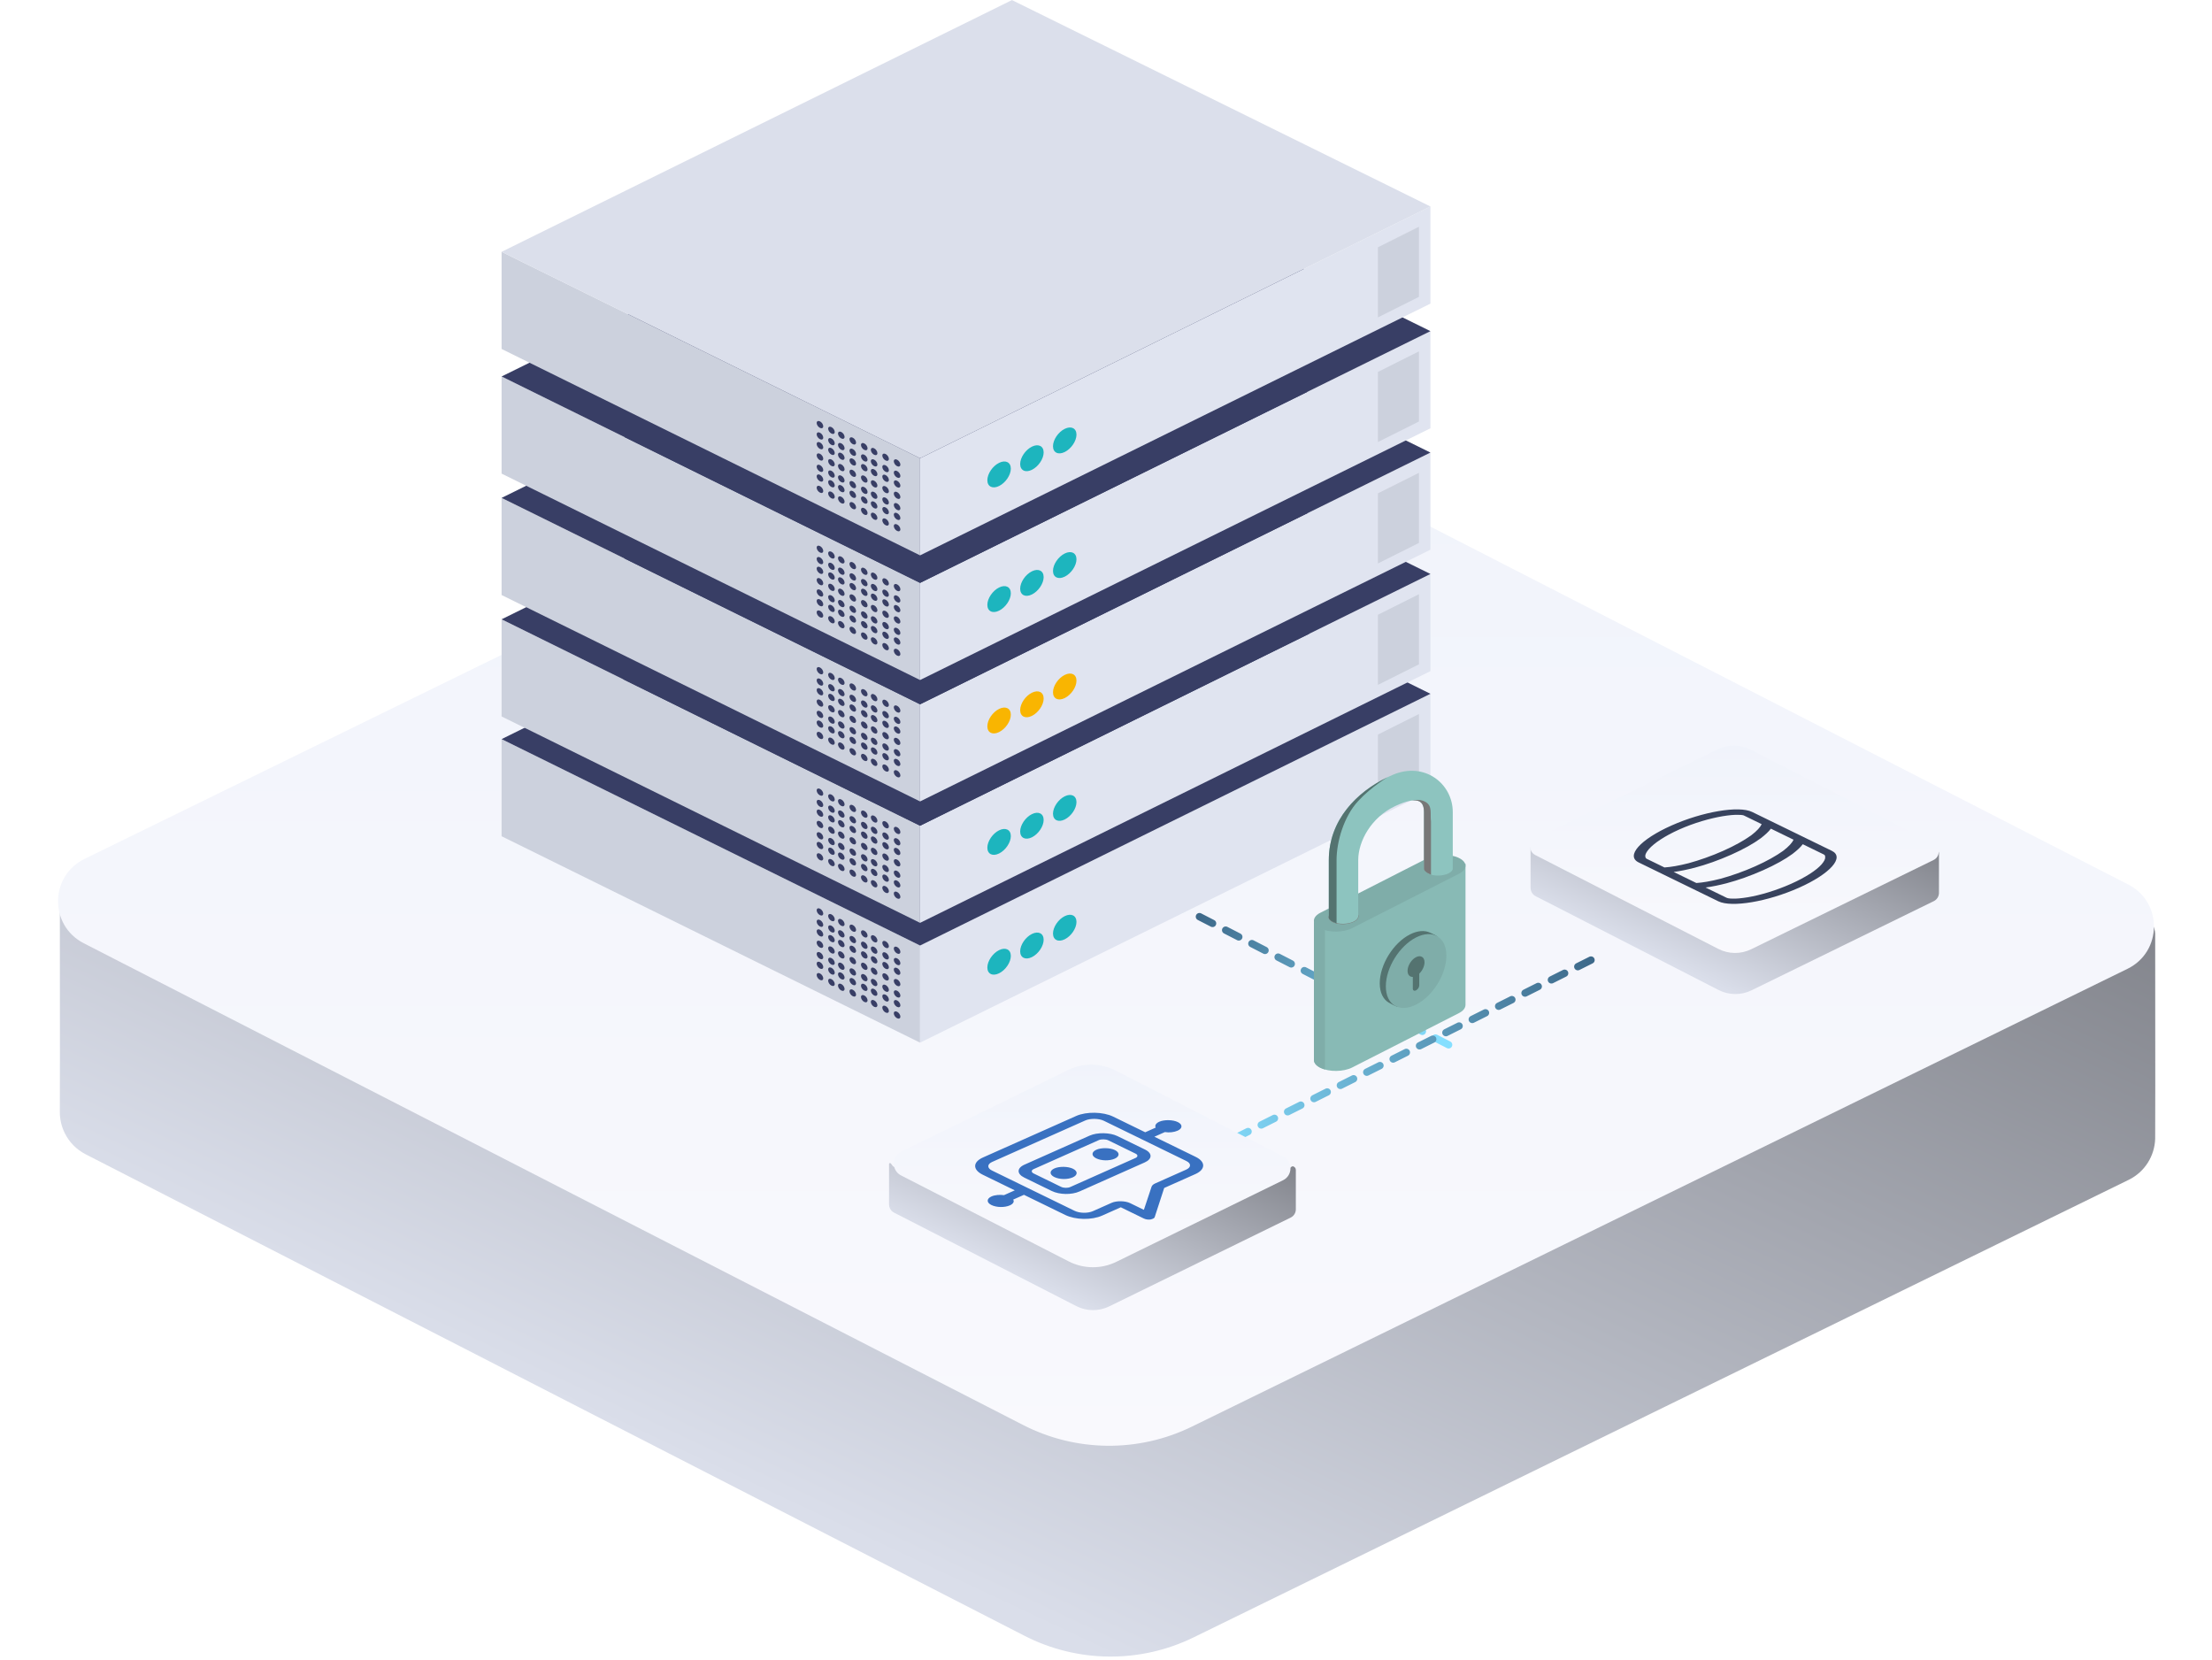 <svg width="441" height="331" viewBox="0 0 441 331" fill="none" xmlns="http://www.w3.org/2000/svg">
<path fill-rule="evenodd" clip-rule="evenodd" d="M427.321 182.743C424.716 181.412 421.552 187.54 421.552 187.54L235.396 278.629C223.258 284.473 212.942 282.33 204.244 278.629C204.244 278.629 79.194 215.008 16.408 182.743C15.089 182.065 14.231 179.219 12.889 179.219C11.547 179.219 11.931 181.359 11.932 182.122C11.955 206.217 11.954 219.38 11.93 221.612C11.915 223.035 12.222 224.483 12.889 225.848C13.783 227.68 15.245 229.172 17.058 230.101L204.244 326.096C214.81 331.515 227.308 331.632 237.974 326.414L424.389 235.204C427.641 233.613 429.568 230.396 429.671 227.009C429.7 226.054 429.701 212.713 429.674 186.985C429.673 186.109 429.927 184.073 427.321 182.743Z" fill="url(#paint0_linear_1033_7689)"/>
<path fill-rule="evenodd" clip-rule="evenodd" d="M424.16 193.133C431.106 189.734 431.199 179.866 424.318 176.338L237.022 80.287C226.481 74.881 214.007 74.763 203.365 79.97L16.84 171.234C9.894 174.632 9.801 184.5 16.682 188.029L203.978 284.079C214.519 289.486 226.993 289.603 237.635 284.396L424.16 193.133Z" fill="url(#paint1_linear_1033_7689)"/>
<g filter="url(#filter0_d_1033_7689)">
<line x1="239.129" y1="176.859" x2="289.272" y2="202.646" stroke="url(#paint2_linear_1033_7689)" stroke-width="1.47" stroke-linecap="round" stroke-dasharray="2.94 2.94"/>
</g>
<g filter="url(#filter1_d_1033_7689)">
<line x1="317.191" y1="185.512" x2="236.186" y2="226.015" stroke="url(#paint3_linear_1033_7689)" stroke-width="1.47" stroke-linecap="round" stroke-dasharray="2.94 2.94"/>
</g>
<path fill-rule="evenodd" clip-rule="evenodd" d="M257.89 232.545C257.384 232.287 256.769 233.476 256.769 233.476L220.63 251.16C218.273 252.295 216.27 251.878 214.582 251.16C214.582 251.16 190.305 238.809 178.116 232.545C177.86 232.413 177.693 231.861 177.432 231.861C177.172 231.861 177.247 232.276 177.247 232.424C177.251 237.102 177.251 239.658 177.246 240.091C177.243 240.367 177.303 240.648 177.432 240.913C177.606 241.269 177.89 241.559 178.242 241.739L214.582 260.375C216.633 261.427 219.059 261.45 221.13 260.437L257.32 242.73C257.952 242.421 258.326 241.796 258.346 241.139C258.351 240.953 258.352 238.363 258.346 233.369C258.346 233.198 258.395 232.803 257.89 232.545Z" fill="url(#paint4_linear_1033_7689)"/>
<path fill-rule="evenodd" clip-rule="evenodd" d="M255.794 235.287C257.753 234.328 257.78 231.544 255.838 230.548L222.419 213.41C219.445 211.885 215.926 211.851 212.923 213.32L179.681 229.585C177.722 230.544 177.695 233.328 179.637 234.324L213.056 251.462C216.03 252.987 219.55 253.02 222.552 251.551L255.794 235.287Z" fill="url(#paint5_linear_1033_7689)"/>
<path d="M221.624 239.785C222.611 239.345 224.338 239.375 225.309 239.849L228.051 241.186L229.57 236.62C229.632 236.379 229.867 236.115 230.274 235.934L236.485 233.168C237.472 232.729 237.543 231.951 236.515 231.45L220.066 223.427C219.096 222.954 217.368 222.924 216.381 223.363L197.805 231.634C196.76 232.099 196.804 232.878 197.775 233.352L214.224 241.374C215.252 241.876 216.864 241.904 217.909 241.439L221.624 239.785ZM221.924 222.6L228.321 225.72L230.41 224.79C230.187 224.41 230.425 223.93 231.122 223.62C232.109 223.181 233.836 223.211 234.807 223.685C235.835 224.186 235.764 224.964 234.777 225.403C234.081 225.713 233.099 225.83 232.238 225.681L230.148 226.611L238.372 230.623C240.428 231.625 240.344 233.155 238.312 234.06L232.101 236.825L230.214 242.62C230.153 242.861 229.804 243.016 229.342 243.116C228.88 243.161 228.42 243.099 228.021 242.904L223.452 240.676L219.736 242.33C217.647 243.261 214.422 243.204 212.366 242.201L204.142 238.19L201.994 239.147C202.275 239.554 201.979 240.006 201.34 240.29C200.296 240.755 198.683 240.727 197.655 240.226C196.684 239.752 196.64 238.973 197.685 238.507C198.324 238.223 199.362 238.134 200.166 238.255L202.314 237.299L195.918 234.179C193.919 233.204 193.888 231.673 195.978 230.742L214.554 222.472C216.585 221.567 219.925 221.625 221.924 222.6ZM206.074 233.067C205.552 233.3 205.603 233.703 206.059 233.926L211.542 236.6C212.056 236.851 212.862 236.865 213.385 236.633L226.388 230.843C226.852 230.636 226.917 230.235 226.403 229.984L220.92 227.31C220.463 227.087 219.542 227.071 219.078 227.278L206.074 233.067ZM204.202 234.753C202.717 234.029 202.68 232.874 204.247 232.176L217.25 226.386C218.759 225.714 221.293 225.759 222.778 226.483L228.261 229.157C229.803 229.909 229.725 231.063 228.216 231.735L215.212 237.524C213.645 238.222 211.227 238.18 209.685 237.428L204.202 234.753ZM210.194 234.643C209.223 234.17 209.179 233.39 210.224 232.925C211.211 232.485 212.938 232.515 213.909 232.989C214.937 233.49 214.866 234.268 213.879 234.707C212.834 235.173 211.222 235.145 210.194 234.643ZM218.583 229.203C219.57 228.764 221.298 228.794 222.268 229.267C223.296 229.769 223.225 230.546 222.238 230.986C221.194 231.451 219.581 231.423 218.553 230.921C217.582 230.448 217.538 229.668 218.583 229.203Z" fill="#3971C1"/>
<path fill-rule="evenodd" clip-rule="evenodd" d="M386.107 169.419C385.599 169.159 384.983 170.354 384.983 170.354L348.7 188.107C346.334 189.247 344.323 188.829 342.628 188.107C342.628 188.107 318.255 175.707 306.018 169.419C305.761 169.287 305.594 168.732 305.332 168.732C305.07 168.732 305.145 169.149 305.145 169.298C305.15 173.994 305.15 176.56 305.145 176.995C305.142 177.272 305.202 177.554 305.332 177.82C305.506 178.177 305.791 178.468 306.145 178.649L342.628 197.359C344.687 198.415 347.123 198.438 349.202 197.421L385.536 179.644C386.169 179.334 386.545 178.706 386.565 178.046C386.571 177.86 386.571 175.26 386.566 170.246C386.566 170.075 386.615 169.678 386.107 169.419Z" fill="url(#paint6_linear_1033_7689)"/>
<path fill-rule="evenodd" clip-rule="evenodd" d="M385.491 171.444C386.845 170.782 386.863 168.859 385.522 168.171L349.017 149.45C346.962 148.396 344.531 148.373 342.457 149.388L306.102 167.176C304.748 167.839 304.73 169.762 306.071 170.45L342.576 189.17C344.631 190.224 347.062 190.247 349.136 189.232L385.491 171.444Z" fill="url(#paint7_linear_1033_7689)"/>
<path d="M363.586 170.331L359.414 168.297C358.953 168.919 358.24 169.561 357.377 170.223C355.957 171.272 353.934 172.405 351.511 173.483C349.038 174.584 346.518 175.475 344.203 176.088C342.745 176.46 341.337 176.762 340.032 176.926L344.203 178.961C344.352 179.033 344.651 179.132 345.352 179.144C346.103 179.181 347.156 179.082 348.462 178.871C350.973 178.448 354.095 177.522 357.073 176.196C360 174.893 362.128 173.482 363.15 172.332C363.661 171.734 363.92 171.248 363.876 170.897C363.932 170.547 363.735 170.404 363.586 170.331ZM353.058 165.196C352.596 165.819 351.884 166.46 351.021 167.123C349.6 168.172 347.577 169.304 345.154 170.383C342.681 171.484 340.162 172.374 337.847 172.988C336.388 173.359 334.981 173.662 333.676 173.826L338.195 176.03C339.398 175.958 341.055 175.683 343.017 175.18C345.181 174.587 347.6 173.742 349.922 172.708C352.244 171.674 354.115 170.61 355.485 169.629C356.652 168.739 357.316 167.98 357.577 167.4L353.058 165.196ZM351.22 164.3L347.695 162.581C347.595 162.532 347.296 162.433 346.545 162.444C345.794 162.407 344.741 162.506 343.435 162.716C340.924 163.14 337.753 164.042 334.825 165.345C331.847 166.671 329.769 168.106 328.747 169.256C328.236 169.854 327.977 170.34 328.021 170.691C328.015 171.018 328.213 171.162 328.312 171.21L331.838 172.93C333.041 172.857 334.699 172.583 336.661 172.08C338.825 171.487 341.244 170.642 343.565 169.608C345.887 168.574 347.759 167.509 349.128 166.529C350.296 165.639 350.96 164.88 351.22 164.3ZM365.201 169.612C367.833 170.896 364.87 174.207 358.662 176.971C352.403 179.758 345.22 180.963 342.588 179.68L326.697 171.929C324.065 170.645 326.977 167.357 333.236 164.57C339.445 161.806 346.678 160.578 349.31 161.861L365.201 169.612Z" fill="#38435E"/>
<path fill-rule="evenodd" clip-rule="evenodd" d="M183.431 207.856L100 166.708V147.344L183.431 188.492V207.856Z" fill="#CCD1DD"/>
<path fill-rule="evenodd" clip-rule="evenodd" d="M183.431 207.855L285.183 157.67V138.306L183.431 188.491V207.855Z" fill="#E0E4F0"/>
<path fill-rule="evenodd" clip-rule="evenodd" d="M274.713 160.414L282.892 156.32V142.341L274.713 146.435V160.414Z" fill="#CCD1DD"/>
<path d="M199.186 189.41C200.478 188.773 201.526 189.289 201.526 190.565C201.526 191.84 200.478 193.39 199.186 194.027C197.893 194.665 196.845 194.148 196.845 192.873C196.845 191.598 197.893 190.048 199.186 189.41ZM205.729 186.183C207.021 185.545 208.069 186.062 208.069 187.337C208.069 188.612 207.021 190.163 205.729 190.801C204.436 191.438 203.388 190.922 203.388 189.647C203.388 188.371 204.436 186.82 205.729 186.183ZM212.272 182.633C213.565 181.995 214.613 182.512 214.613 183.787C214.613 185.062 213.565 186.612 212.272 187.25C210.98 187.888 209.932 187.371 209.932 186.096C209.932 184.821 210.98 183.27 212.272 182.633Z" fill="#1DB5BE"/>
<path fill-rule="evenodd" clip-rule="evenodd" d="M100 147.344L201.753 97.159L285.183 138.308L183.431 188.493L100 147.344Z" fill="#383E65"/>
<path fill-rule="evenodd" clip-rule="evenodd" d="M178.85 202.986C178.489 202.807 178.196 202.372 178.196 202.016C178.196 201.659 178.489 201.516 178.85 201.695C179.212 201.875 179.505 202.31 179.505 202.666C179.505 203.022 179.212 203.166 178.85 202.986ZM176.56 201.848C176.198 201.669 175.905 201.234 175.905 200.878C175.905 200.521 176.198 200.378 176.56 200.557C176.921 200.737 177.214 201.171 177.214 201.528C177.214 201.884 176.921 202.028 176.56 201.848ZM174.27 200.71C173.909 200.53 173.616 200.096 173.616 199.739C173.616 199.383 173.909 199.239 174.27 199.419C174.631 199.599 174.924 200.033 174.924 200.39C174.924 200.746 174.631 200.889 174.27 200.71ZM172.306 199.736C171.945 199.556 171.652 199.122 171.652 198.765C171.652 198.409 171.945 198.265 172.306 198.445C172.668 198.625 172.961 199.059 172.961 199.416C172.961 199.772 172.668 199.915 172.306 199.736ZM170.017 198.598C169.655 198.418 169.362 197.984 169.362 197.627C169.362 197.271 169.655 197.127 170.017 197.307C170.378 197.486 170.671 197.921 170.671 198.277C170.671 198.634 170.378 198.777 170.017 198.598ZM167.726 197.459C167.365 197.28 167.072 196.845 167.072 196.489C167.072 196.132 167.365 195.989 167.726 196.169C168.087 196.348 168.38 196.783 168.38 197.139C168.38 197.496 168.087 197.639 167.726 197.459ZM165.763 196.485C165.402 196.305 165.109 195.871 165.109 195.514C165.109 195.158 165.402 195.014 165.763 195.194C166.125 195.374 166.418 195.808 166.418 196.165C166.418 196.521 166.125 196.664 165.763 196.485ZM163.473 195.347C163.111 195.168 162.818 194.733 162.818 194.377C162.818 194.02 163.111 193.877 163.473 194.056C163.834 194.236 164.127 194.67 164.127 195.027C164.127 195.383 163.834 195.527 163.473 195.347ZM178.85 200.727C178.489 200.547 178.196 200.113 178.196 199.756C178.196 199.4 178.489 199.256 178.85 199.436C179.212 199.615 179.505 200.05 179.505 200.406C179.505 200.763 179.212 200.906 178.85 200.727ZM176.56 199.589C176.198 199.409 175.905 198.975 175.905 198.618C175.905 198.262 176.198 198.118 176.56 198.298C176.921 198.478 177.214 198.912 177.214 199.269C177.214 199.625 176.921 199.768 176.56 199.589ZM174.27 198.451C173.909 198.272 173.616 197.837 173.616 197.481C173.616 197.124 173.909 196.981 174.27 197.16C174.631 197.34 174.924 197.774 174.924 198.131C174.924 198.487 174.631 198.631 174.27 198.451ZM172.306 197.477C171.945 197.297 171.652 196.863 171.652 196.506C171.652 196.15 171.945 196.006 172.306 196.186C172.668 196.365 172.961 196.8 172.961 197.156C172.961 197.513 172.668 197.656 172.306 197.477ZM170.017 196.339C169.655 196.16 169.362 195.725 169.362 195.369C169.362 195.012 169.655 194.869 170.017 195.048C170.378 195.228 170.671 195.662 170.671 196.019C170.671 196.375 170.378 196.519 170.017 196.339ZM167.726 195.201C167.365 195.021 167.072 194.587 167.072 194.23C167.072 193.874 167.365 193.73 167.726 193.91C168.087 194.089 168.38 194.524 168.38 194.88C168.38 195.237 168.087 195.38 167.726 195.201ZM165.763 194.226C165.402 194.046 165.109 193.612 165.109 193.255C165.109 192.899 165.402 192.755 165.763 192.935C166.125 193.114 166.418 193.549 166.418 193.905C166.418 194.262 166.125 194.405 165.763 194.226ZM163.473 193.088C163.111 192.909 162.818 192.474 162.818 192.118C162.818 191.761 163.111 191.618 163.473 191.797C163.834 191.977 164.127 192.411 164.127 192.768C164.127 193.124 163.834 193.268 163.473 193.088ZM178.85 198.791C178.489 198.611 178.196 198.177 178.196 197.82C178.196 197.464 178.489 197.32 178.85 197.5C179.212 197.679 179.505 198.114 179.505 198.47C179.505 198.827 179.212 198.97 178.85 198.791ZM176.56 197.653C176.198 197.473 175.905 197.039 175.905 196.682C175.905 196.326 176.198 196.183 176.56 196.362C176.921 196.542 177.214 196.976 177.214 197.333C177.214 197.689 176.921 197.833 176.56 197.653ZM174.27 196.515C173.909 196.335 173.616 195.901 173.616 195.544C173.616 195.188 173.909 195.044 174.27 195.224C174.631 195.403 174.924 195.838 174.924 196.194C174.924 196.551 174.631 196.694 174.27 196.515ZM172.306 195.54C171.945 195.361 171.652 194.926 171.652 194.57C171.652 194.213 171.945 194.07 172.306 194.249C172.668 194.429 172.961 194.863 172.961 195.22C172.961 195.576 172.668 195.72 172.306 195.54ZM170.017 194.403C169.655 194.223 169.362 193.789 169.362 193.432C169.362 193.076 169.655 192.932 170.017 193.112C170.378 193.291 170.671 193.726 170.671 194.082C170.671 194.439 170.378 194.582 170.017 194.403ZM167.726 193.264C167.365 193.084 167.072 192.65 167.072 192.293C167.072 191.937 167.365 191.793 167.726 191.973C168.087 192.152 168.38 192.587 168.38 192.943C168.38 193.3 168.087 193.443 167.726 193.264ZM165.763 192.289C165.402 192.11 165.109 191.675 165.109 191.319C165.109 190.962 165.402 190.819 165.763 190.998C166.125 191.178 166.418 191.612 166.418 191.969C166.418 192.325 166.125 192.469 165.763 192.289ZM163.473 191.151C163.111 190.971 162.818 190.537 162.818 190.18C162.818 189.824 163.111 189.681 163.473 189.86C163.834 190.04 164.127 190.474 164.127 190.831C164.127 191.187 163.834 191.331 163.473 191.151ZM178.85 196.532C178.489 196.352 178.196 195.918 178.196 195.561C178.196 195.205 178.489 195.062 178.85 195.241C179.212 195.421 179.505 195.855 179.505 196.212C179.505 196.568 179.212 196.712 178.85 196.532ZM176.56 195.393C176.198 195.214 175.905 194.779 175.905 194.423C175.905 194.066 176.198 193.923 176.56 194.102C176.921 194.282 177.214 194.716 177.214 195.073C177.214 195.429 176.921 195.573 176.56 195.393ZM174.27 194.256C173.909 194.077 173.616 193.642 173.616 193.286C173.616 192.929 173.909 192.786 174.27 192.965C174.631 193.145 174.924 193.579 174.924 193.936C174.924 194.292 174.631 194.436 174.27 194.256ZM172.306 193.281C171.945 193.101 171.652 192.667 171.652 192.31C171.652 191.954 171.945 191.811 172.306 191.99C172.668 192.17 172.961 192.604 172.961 192.961C172.961 193.317 172.668 193.461 172.306 193.281ZM170.017 192.143C169.655 191.963 169.362 191.529 169.362 191.172C169.362 190.816 169.655 190.672 170.017 190.852C170.378 191.031 170.671 191.466 170.671 191.822C170.671 192.179 170.378 192.322 170.017 192.143ZM167.726 191.006C167.365 190.826 167.072 190.392 167.072 190.035C167.072 189.679 167.365 189.535 167.726 189.715C168.087 189.894 168.38 190.329 168.38 190.685C168.38 191.042 168.087 191.185 167.726 191.006ZM165.763 190.03C165.402 189.85 165.109 189.416 165.109 189.059C165.109 188.703 165.402 188.56 165.763 188.739C166.125 188.919 166.418 189.353 166.418 189.71C166.418 190.066 166.125 190.21 165.763 190.03ZM163.473 188.892C163.111 188.713 162.818 188.278 162.818 187.922C162.818 187.565 163.111 187.422 163.473 187.601C163.834 187.781 164.127 188.215 164.127 188.572C164.127 188.928 163.834 189.072 163.473 188.892ZM178.85 194.272C178.489 194.092 178.196 193.658 178.196 193.301C178.196 192.945 178.489 192.801 178.85 192.981C179.212 193.16 179.505 193.595 179.505 193.951C179.505 194.308 179.212 194.451 178.85 194.272ZM176.56 193.134C176.198 192.954 175.905 192.52 175.905 192.163C175.905 191.807 176.198 191.664 176.56 191.843C176.921 192.023 177.214 192.457 177.214 192.814C177.214 193.17 176.921 193.314 176.56 193.134ZM174.27 191.997C173.909 191.817 173.616 191.383 173.616 191.026C173.616 190.67 173.909 190.526 174.27 190.706C174.631 190.886 174.924 191.32 174.924 191.677C174.924 192.033 174.631 192.176 174.27 191.997ZM172.306 191.022C171.945 190.842 171.652 190.408 171.652 190.051C171.652 189.695 171.945 189.551 172.306 189.731C172.668 189.91 172.961 190.345 172.961 190.701C172.961 191.058 172.668 191.201 172.306 191.022ZM170.017 189.884C169.655 189.705 169.362 189.27 169.362 188.914C169.362 188.557 169.655 188.414 170.017 188.593C170.378 188.773 170.671 189.207 170.671 189.564C170.671 189.92 170.378 190.064 170.017 189.884ZM167.726 188.746C167.365 188.566 167.072 188.132 167.072 187.775C167.072 187.419 167.365 187.275 167.726 187.455C168.087 187.635 168.38 188.069 168.38 188.426C168.38 188.782 168.087 188.925 167.726 188.746ZM165.763 187.771C165.402 187.591 165.109 187.157 165.109 186.8C165.109 186.444 165.402 186.3 165.763 186.48C166.125 186.659 166.418 187.094 166.418 187.45C166.418 187.807 166.125 187.95 165.763 187.771ZM163.473 186.633C163.111 186.454 162.818 186.019 162.818 185.663C162.818 185.306 163.111 185.163 163.473 185.342C163.834 185.522 164.127 185.956 164.127 186.313C164.127 186.669 163.834 186.813 163.473 186.633ZM178.85 192.337C178.489 192.157 178.196 191.723 178.196 191.366C178.196 191.01 178.489 190.866 178.85 191.046C179.212 191.226 179.505 191.66 179.505 192.017C179.505 192.373 179.212 192.516 178.85 192.337ZM176.56 191.198C176.198 191.019 175.905 190.584 175.905 190.228C175.905 189.871 176.198 189.728 176.56 189.907C176.921 190.087 177.214 190.521 177.214 190.878C177.214 191.234 176.921 191.378 176.56 191.198ZM174.27 190.06C173.909 189.88 173.616 189.446 173.616 189.089C173.616 188.733 173.909 188.589 174.27 188.769C174.631 188.948 174.924 189.383 174.924 189.739C174.924 190.096 174.631 190.239 174.27 190.06ZM172.306 189.085C171.945 188.906 171.652 188.471 171.652 188.115C171.652 187.758 171.945 187.615 172.306 187.794C172.668 187.974 172.961 188.408 172.961 188.765C172.961 189.121 172.668 189.265 172.306 189.085ZM170.017 187.948C169.655 187.768 169.362 187.334 169.362 186.977C169.362 186.621 169.655 186.477 170.017 186.657C170.378 186.836 170.671 187.271 170.671 187.627C170.671 187.984 170.378 188.127 170.017 187.948ZM167.726 186.809C167.365 186.629 167.072 186.195 167.072 185.838C167.072 185.482 167.365 185.338 167.726 185.518C168.087 185.697 168.38 186.132 168.38 186.488C168.38 186.845 168.087 186.988 167.726 186.809ZM165.763 185.834C165.402 185.655 165.109 185.22 165.109 184.864C165.109 184.507 165.402 184.364 165.763 184.543C166.125 184.723 166.418 185.157 166.418 185.514C166.418 185.87 166.125 186.014 165.763 185.834ZM163.473 184.697C163.111 184.517 162.818 184.083 162.818 183.726C162.818 183.37 163.111 183.226 163.473 183.406C163.834 183.585 164.127 184.02 164.127 184.376C164.127 184.733 163.834 184.876 163.473 184.697ZM178.85 190.077C178.489 189.898 178.196 189.463 178.196 189.107C178.196 188.75 178.489 188.607 178.85 188.786C179.212 188.966 179.505 189.4 179.505 189.757C179.505 190.113 179.212 190.257 178.85 190.077ZM176.56 188.938C176.198 188.759 175.905 188.324 175.905 187.968C175.905 187.611 176.198 187.468 176.56 187.647C176.921 187.827 177.214 188.261 177.214 188.618C177.214 188.974 176.921 189.118 176.56 188.938ZM174.27 187.801C173.909 187.622 173.616 187.187 173.616 186.831C173.616 186.474 173.909 186.331 174.27 186.51C174.631 186.69 174.924 187.124 174.924 187.481C174.924 187.837 174.631 187.981 174.27 187.801ZM172.306 186.826C171.945 186.647 171.652 186.212 171.652 185.856C171.652 185.499 171.945 185.356 172.306 185.535C172.668 185.715 172.961 186.149 172.961 186.506C172.961 186.862 172.668 187.006 172.306 186.826ZM170.017 185.688C169.655 185.509 169.362 185.074 169.362 184.718C169.362 184.361 169.655 184.218 170.017 184.397C170.378 184.577 170.671 185.012 170.671 185.368C170.671 185.725 170.378 185.868 170.017 185.688ZM167.726 184.551C167.365 184.371 167.072 183.937 167.072 183.58C167.072 183.224 167.365 183.08 167.726 183.26C168.087 183.439 168.38 183.874 168.38 184.23C168.38 184.587 168.087 184.73 167.726 184.551ZM165.763 183.575C165.402 183.396 165.109 182.961 165.109 182.605C165.109 182.248 165.402 182.105 165.763 182.284C166.125 182.464 166.418 182.898 166.418 183.255C166.418 183.611 166.125 183.755 165.763 183.575ZM163.472 182.438C163.111 182.259 162.818 181.824 162.818 181.468C162.818 181.111 163.111 180.968 163.472 181.147C163.834 181.327 164.127 181.761 164.127 182.118C164.127 182.474 163.834 182.618 163.472 182.438Z" fill="#383E65"/>
<path fill-rule="evenodd" clip-rule="evenodd" d="M183.431 183.975L100 142.826V123.462L183.431 164.611V183.975Z" fill="#CCD1DD"/>
<path fill-rule="evenodd" clip-rule="evenodd" d="M183.431 183.975L285.183 133.79V114.426L183.431 164.611V183.975Z" fill="#E0E4F0"/>
<path fill-rule="evenodd" clip-rule="evenodd" d="M274.713 136.532L282.892 132.438V118.459L274.713 122.553V136.532Z" fill="#CCD1DD"/>
<path d="M199.186 165.528C200.478 164.891 201.526 165.407 201.526 166.682C201.526 167.958 200.478 169.508 199.186 170.145C197.893 170.783 196.845 170.266 196.845 168.991C196.845 167.716 197.893 166.166 199.186 165.528ZM205.729 162.302C207.021 161.664 208.069 162.181 208.069 163.456C208.069 164.731 207.021 166.282 205.729 166.92C204.436 167.557 203.388 167.04 203.388 165.765C203.388 164.49 204.436 162.939 205.729 162.302ZM212.272 158.75C213.565 158.113 214.613 158.63 214.613 159.905C214.613 161.18 213.565 162.73 212.272 163.368C210.98 164.006 209.932 163.489 209.932 162.214C209.932 160.939 210.98 159.387 212.272 158.75Z" fill="#1DB5BE"/>
<path fill-rule="evenodd" clip-rule="evenodd" d="M100 123.462L201.753 73.277L285.183 114.426L183.431 164.611L100 123.462Z" fill="#383E65"/>
<path fill-rule="evenodd" clip-rule="evenodd" d="M178.85 179.104C178.489 178.925 178.196 178.49 178.196 178.134C178.196 177.777 178.489 177.634 178.85 177.813C179.212 177.993 179.505 178.427 179.505 178.784C179.505 179.14 179.212 179.284 178.85 179.104ZM176.56 177.967C176.198 177.787 175.905 177.353 175.905 176.996C175.905 176.64 176.198 176.496 176.56 176.676C176.921 176.855 177.214 177.29 177.214 177.646C177.214 178.003 176.921 178.146 176.56 177.967ZM174.27 176.83C173.909 176.651 173.616 176.216 173.616 175.86C173.616 175.503 173.909 175.36 174.27 175.539C174.631 175.719 174.924 176.153 174.924 176.51C174.924 176.866 174.631 177.01 174.27 176.83ZM172.306 175.854C171.945 175.674 171.652 175.24 171.652 174.883C171.652 174.527 171.945 174.383 172.306 174.563C172.668 174.742 172.961 175.177 172.961 175.533C172.961 175.89 172.668 176.033 172.306 175.854ZM170.017 174.717C169.655 174.537 169.362 174.103 169.362 173.746C169.362 173.39 169.655 173.246 170.017 173.426C170.378 173.605 170.671 174.04 170.671 174.396C170.671 174.753 170.378 174.896 170.017 174.717ZM167.726 173.579C167.365 173.399 167.072 172.964 167.072 172.608C167.072 172.252 167.365 172.108 167.726 172.288C168.087 172.467 168.38 172.902 168.38 173.258C168.38 173.615 168.087 173.758 167.726 173.579ZM165.763 172.603C165.402 172.424 165.109 171.989 165.109 171.633C165.109 171.276 165.402 171.133 165.763 171.312C166.125 171.492 166.418 171.927 166.418 172.283C166.418 172.639 166.125 172.783 165.763 172.603ZM163.473 171.467C163.111 171.287 162.818 170.853 162.818 170.496C162.818 170.14 163.111 169.996 163.473 170.176C163.834 170.356 164.127 170.79 164.127 171.147C164.127 171.503 163.834 171.646 163.473 171.467ZM178.85 176.846C178.489 176.666 178.196 176.232 178.196 175.875C178.196 175.519 178.489 175.375 178.85 175.555C179.212 175.734 179.505 176.169 179.505 176.525C179.505 176.882 179.212 177.025 178.85 176.846ZM176.56 175.708C176.198 175.528 175.905 175.094 175.905 174.737C175.905 174.381 176.198 174.238 176.56 174.417C176.921 174.597 177.214 175.031 177.214 175.388C177.214 175.744 176.921 175.888 176.56 175.708ZM174.27 174.571C173.909 174.391 173.616 173.957 173.616 173.6C173.616 173.244 173.909 173.1 174.27 173.28C174.631 173.459 174.924 173.894 174.924 174.251C174.924 174.607 174.631 174.75 174.27 174.571ZM172.306 173.595C171.945 173.415 171.652 172.981 171.652 172.624C171.652 172.268 171.945 172.124 172.306 172.304C172.668 172.483 172.961 172.918 172.961 173.274C172.961 173.631 172.668 173.774 172.306 173.595ZM170.017 172.457C169.655 172.277 169.362 171.843 169.362 171.486C169.362 171.13 169.655 170.986 170.017 171.166C170.378 171.346 170.671 171.78 170.671 172.137C170.671 172.493 170.378 172.636 170.017 172.457ZM167.726 171.319C167.365 171.14 167.072 170.705 167.072 170.349C167.072 169.992 167.365 169.849 167.726 170.028C168.087 170.208 168.38 170.642 168.38 170.999C168.38 171.355 168.087 171.499 167.726 171.319ZM165.763 170.344C165.402 170.164 165.109 169.73 165.109 169.373C165.109 169.017 165.402 168.873 165.763 169.053C166.125 169.232 166.418 169.667 166.418 170.023C166.418 170.38 166.125 170.523 165.763 170.344ZM163.473 169.207C163.111 169.027 162.818 168.592 162.818 168.236C162.818 167.879 163.111 167.736 163.473 167.916C163.834 168.095 164.127 168.53 164.127 168.886C164.127 169.243 163.834 169.386 163.473 169.207ZM178.85 174.91C178.489 174.73 178.196 174.296 178.196 173.939C178.196 173.583 178.489 173.439 178.85 173.619C179.212 173.798 179.505 174.233 179.505 174.589C179.505 174.946 179.212 175.089 178.85 174.91ZM176.56 173.772C176.198 173.593 175.905 173.158 175.905 172.802C175.905 172.445 176.198 172.302 176.56 172.481C176.921 172.661 177.214 173.095 177.214 173.452C177.214 173.808 176.921 173.952 176.56 173.772ZM174.27 172.634C173.909 172.454 173.616 172.02 173.616 171.663C173.616 171.307 173.909 171.163 174.27 171.343C174.631 171.522 174.924 171.957 174.924 172.313C174.924 172.67 174.631 172.813 174.27 172.634ZM172.306 171.658C171.945 171.478 171.652 171.043 171.652 170.687C171.652 170.331 171.945 170.187 172.306 170.367C172.668 170.546 172.961 170.981 172.961 171.337C172.961 171.694 172.668 171.837 172.306 171.658ZM170.017 170.52C169.655 170.341 169.362 169.906 169.362 169.55C169.362 169.193 169.655 169.05 170.017 169.23C170.378 169.409 170.671 169.844 170.671 170.2C170.671 170.557 170.378 170.7 170.017 170.52ZM167.726 169.383C167.365 169.203 167.072 168.769 167.072 168.412C167.072 168.056 167.365 167.912 167.726 168.092C168.087 168.271 168.38 168.706 168.38 169.062C168.38 169.419 168.087 169.562 167.726 169.383ZM165.763 168.408C165.402 168.228 165.109 167.794 165.109 167.437C165.109 167.081 165.402 166.937 165.763 167.117C166.125 167.296 166.418 167.731 166.418 168.087C166.418 168.444 166.125 168.587 165.763 168.408ZM163.473 167.27C163.111 167.091 162.818 166.656 162.818 166.299C162.818 165.943 163.111 165.8 163.473 165.979C163.834 166.159 164.127 166.593 164.127 166.95C164.127 167.306 163.834 167.45 163.473 167.27ZM178.85 172.651C178.489 172.472 178.196 172.037 178.196 171.681C178.196 171.324 178.489 171.181 178.85 171.36C179.212 171.54 179.505 171.974 179.505 172.331C179.505 172.687 179.212 172.831 178.85 172.651ZM176.56 171.513C176.198 171.333 175.905 170.899 175.905 170.542C175.905 170.186 176.198 170.042 176.56 170.222C176.921 170.401 177.214 170.836 177.214 171.192C177.214 171.549 176.921 171.692 176.56 171.513ZM174.27 170.375C173.909 170.196 173.616 169.761 173.616 169.405C173.616 169.048 173.909 168.905 174.27 169.084C174.631 169.264 174.924 169.698 174.924 170.055C174.924 170.411 174.631 170.555 174.27 170.375ZM172.306 169.399C171.945 169.219 171.652 168.785 171.652 168.428C171.652 168.072 171.945 167.928 172.306 168.108C172.668 168.288 172.961 168.722 172.961 169.079C172.961 169.435 172.668 169.578 172.306 169.399ZM170.017 168.262C169.655 168.082 169.362 167.648 169.362 167.291C169.362 166.935 169.655 166.791 170.017 166.971C170.378 167.15 170.671 167.585 170.671 167.941C170.671 168.298 170.378 168.441 170.017 168.262ZM167.726 167.124C167.365 166.945 167.072 166.51 167.072 166.154C167.072 165.797 167.365 165.654 167.726 165.833C168.087 166.013 168.38 166.447 168.38 166.804C168.38 167.16 168.087 167.304 167.726 167.124ZM165.763 166.148C165.402 165.969 165.109 165.534 165.109 165.178C165.109 164.821 165.402 164.678 165.763 164.858C166.125 165.037 166.418 165.472 166.418 165.828C166.418 166.185 166.125 166.328 165.763 166.148ZM163.473 165.01C163.111 164.831 162.818 164.396 162.818 164.04C162.818 163.683 163.111 163.54 163.473 163.719C163.834 163.899 164.127 164.333 164.127 164.69C164.127 165.046 163.834 165.19 163.473 165.01ZM178.85 170.391C178.489 170.211 178.196 169.777 178.196 169.42C178.196 169.064 178.489 168.92 178.85 169.1C179.212 169.279 179.505 169.714 179.505 170.07C179.505 170.427 179.212 170.57 178.85 170.391ZM176.56 169.254C176.198 169.074 175.905 168.64 175.905 168.283C175.905 167.927 176.198 167.783 176.56 167.963C176.921 168.142 177.214 168.577 177.214 168.933C177.214 169.29 176.921 169.433 176.56 169.254ZM174.27 168.116C173.909 167.936 173.616 167.502 173.616 167.145C173.616 166.789 173.909 166.645 174.27 166.825C174.631 167.005 174.924 167.439 174.924 167.796C174.924 168.152 174.631 168.295 174.27 168.116ZM172.306 167.14C171.945 166.96 171.652 166.526 171.652 166.169C171.652 165.813 171.945 165.669 172.306 165.849C172.668 166.028 172.961 166.463 172.961 166.819C172.961 167.176 172.668 167.319 172.306 167.14ZM170.017 166.003C169.655 165.824 169.362 165.389 169.362 165.033C169.362 164.676 169.655 164.533 170.017 164.712C170.378 164.892 170.671 165.326 170.671 165.683C170.671 166.039 170.378 166.183 170.017 166.003ZM167.726 164.864C167.365 164.685 167.072 164.25 167.072 163.894C167.072 163.537 167.365 163.394 167.726 163.573C168.087 163.753 168.38 164.188 168.38 164.544C168.38 164.9 168.087 165.044 167.726 164.864ZM165.763 163.889C165.402 163.71 165.109 163.275 165.109 162.919C165.109 162.562 165.402 162.419 165.763 162.598C166.125 162.778 166.418 163.212 166.418 163.569C166.418 163.925 166.125 164.069 165.763 163.889ZM163.473 162.752C163.111 162.572 162.818 162.138 162.818 161.781C162.818 161.425 163.111 161.281 163.473 161.461C163.834 161.64 164.127 162.075 164.127 162.431C164.127 162.788 163.834 162.931 163.473 162.752ZM178.85 168.455C178.489 168.275 178.196 167.841 178.196 167.484C178.196 167.128 178.489 166.984 178.85 167.164C179.212 167.343 179.505 167.778 179.505 168.134C179.505 168.491 179.212 168.634 178.85 168.455ZM176.56 167.317C176.198 167.138 175.905 166.703 175.905 166.347C175.905 165.99 176.198 165.847 176.56 166.026C176.921 166.206 177.214 166.64 177.214 166.997C177.214 167.353 176.921 167.497 176.56 167.317ZM174.27 166.179C173.909 165.999 173.616 165.565 173.616 165.208C173.616 164.852 173.909 164.708 174.27 164.888C174.631 165.068 174.924 165.502 174.924 165.859C174.924 166.215 174.631 166.358 174.27 166.179ZM172.306 165.204C171.945 165.025 171.652 164.59 171.652 164.234C171.652 163.877 171.945 163.734 172.306 163.913C172.668 164.093 172.961 164.527 172.961 164.884C172.961 165.24 172.668 165.384 172.306 165.204ZM170.017 164.066C169.655 163.886 169.362 163.451 169.362 163.095C169.362 162.739 169.655 162.595 170.017 162.775C170.378 162.954 170.671 163.389 170.671 163.745C170.671 164.102 170.378 164.245 170.017 164.066ZM167.726 162.928C167.365 162.748 167.072 162.314 167.072 161.957C167.072 161.601 167.365 161.457 167.726 161.637C168.087 161.816 168.38 162.251 168.38 162.608C168.38 162.964 168.087 163.107 167.726 162.928ZM165.763 161.954C165.402 161.774 165.109 161.34 165.109 160.983C165.109 160.627 165.402 160.483 165.763 160.663C166.125 160.843 166.418 161.277 166.418 161.634C166.418 161.99 166.125 162.133 165.763 161.954ZM163.473 160.815C163.111 160.636 162.818 160.201 162.818 159.845C162.818 159.488 163.111 159.345 163.473 159.524C163.834 159.704 164.127 160.138 164.127 160.495C164.127 160.851 163.834 160.995 163.473 160.815ZM178.85 166.196C178.489 166.017 178.196 165.582 178.196 165.226C178.196 164.869 178.489 164.726 178.85 164.905C179.212 165.085 179.505 165.519 179.505 165.876C179.505 166.232 179.212 166.376 178.85 166.196ZM176.56 165.058C176.198 164.878 175.905 164.444 175.905 164.087C175.905 163.731 176.198 163.587 176.56 163.767C176.921 163.947 177.214 164.381 177.214 164.738C177.214 165.094 176.921 165.237 176.56 165.058ZM174.27 163.92C173.909 163.741 173.616 163.306 173.616 162.95C173.616 162.593 173.909 162.45 174.27 162.629C174.631 162.809 174.924 163.243 174.924 163.6C174.924 163.956 174.631 164.1 174.27 163.92ZM172.306 162.945C171.945 162.765 171.652 162.33 171.652 161.974C171.652 161.618 171.945 161.474 172.306 161.654C172.668 161.833 172.961 162.268 172.961 162.624C172.961 162.981 172.668 163.124 172.306 162.945ZM170.017 161.807C169.655 161.627 169.362 161.193 169.362 160.836C169.362 160.48 169.655 160.336 170.017 160.516C170.378 160.695 170.671 161.13 170.671 161.487C170.671 161.843 170.378 161.986 170.017 161.807ZM167.726 160.669C167.365 160.49 167.072 160.055 167.072 159.699C167.072 159.342 167.365 159.199 167.726 159.378C168.087 159.558 168.38 159.992 168.38 160.349C168.38 160.705 168.087 160.849 167.726 160.669ZM165.763 159.695C165.402 159.515 165.109 159.081 165.109 158.724C165.109 158.368 165.402 158.224 165.763 158.404C166.125 158.583 166.418 159.018 166.418 159.374C166.418 159.731 166.125 159.874 165.763 159.695ZM163.472 158.557C163.111 158.377 162.818 157.943 162.818 157.586C162.818 157.23 163.111 157.086 163.472 157.266C163.834 157.445 164.127 157.88 164.127 158.236C164.127 158.593 163.834 158.736 163.472 158.557Z" fill="#383E65"/>
<path fill-rule="evenodd" clip-rule="evenodd" d="M183.431 159.769L100 118.621V99.257L183.431 140.405V159.769Z" fill="#CCD1DD"/>
<path fill-rule="evenodd" clip-rule="evenodd" d="M183.431 159.768L285.183 109.583V90.219L183.431 140.404V159.768Z" fill="#E0E4F0"/>
<path fill-rule="evenodd" clip-rule="evenodd" d="M274.713 112.327L282.892 108.234V94.254L274.713 98.348V112.327Z" fill="#CCD1DD"/>
<path d="M199.186 141.324C200.478 140.686 201.526 141.203 201.526 142.478C201.526 143.753 200.478 145.303 199.186 145.941C197.893 146.579 196.845 146.062 196.845 144.787C196.845 143.512 197.893 141.961 199.186 141.324ZM205.729 138.097C207.021 137.46 208.069 137.976 208.069 139.252C208.069 140.527 207.021 142.077 205.729 142.714C204.436 143.352 203.388 142.835 203.388 141.56C203.388 140.285 204.436 138.735 205.729 138.097ZM212.272 134.547C213.565 133.909 214.613 134.426 214.613 135.701C214.613 136.976 213.565 138.526 212.272 139.164C210.98 139.801 209.932 139.285 209.932 138.009C209.932 136.734 210.98 135.184 212.272 134.547Z" fill="#F9B501"/>
<path fill-rule="evenodd" clip-rule="evenodd" d="M100 99.257L201.753 49.072L285.183 90.22L183.431 140.405L100 99.257Z" fill="#383E65"/>
<path fill-rule="evenodd" clip-rule="evenodd" d="M178.85 154.899C178.489 154.719 178.196 154.285 178.196 153.928C178.196 153.572 178.489 153.428 178.85 153.608C179.212 153.787 179.505 154.222 179.505 154.578C179.505 154.935 179.212 155.078 178.85 154.899ZM176.56 153.761C176.198 153.582 175.905 153.147 175.905 152.791C175.905 152.434 176.198 152.291 176.56 152.47C176.921 152.65 177.214 153.084 177.214 153.441C177.214 153.797 176.921 153.941 176.56 153.761ZM174.27 152.625C173.909 152.445 173.616 152.011 173.616 151.654C173.616 151.298 173.909 151.154 174.27 151.334C174.631 151.513 174.924 151.948 174.924 152.304C174.924 152.661 174.631 152.804 174.27 152.625ZM172.306 151.648C171.945 151.469 171.652 151.034 171.652 150.678C171.652 150.321 171.945 150.178 172.306 150.357C172.668 150.537 172.961 150.972 172.961 151.328C172.961 151.684 172.668 151.828 172.306 151.648ZM170.017 150.511C169.655 150.332 169.362 149.897 169.362 149.541C169.362 149.184 169.655 149.041 170.017 149.22C170.378 149.4 170.671 149.834 170.671 150.191C170.671 150.547 170.378 150.691 170.017 150.511ZM167.726 149.373C167.365 149.194 167.072 148.759 167.072 148.403C167.072 148.046 167.365 147.903 167.726 148.082C168.087 148.262 168.38 148.696 168.38 149.053C168.38 149.409 168.087 149.553 167.726 149.373ZM165.763 148.398C165.402 148.218 165.109 147.784 165.109 147.427C165.109 147.071 165.402 146.927 165.763 147.107C166.125 147.287 166.418 147.721 166.418 148.078C166.418 148.434 166.125 148.578 165.763 148.398ZM163.473 147.261C163.111 147.082 162.818 146.647 162.818 146.291C162.818 145.934 163.111 145.791 163.473 145.971C163.834 146.15 164.127 146.585 164.127 146.941C164.127 147.298 163.834 147.441 163.473 147.261ZM178.85 152.64C178.489 152.461 178.196 152.026 178.196 151.67C178.196 151.313 178.489 151.17 178.85 151.349C179.212 151.529 179.505 151.963 179.505 152.32C179.505 152.676 179.212 152.82 178.85 152.64ZM176.56 151.503C176.198 151.323 175.905 150.888 175.905 150.532C175.905 150.176 176.198 150.032 176.56 150.212C176.921 150.391 177.214 150.826 177.214 151.182C177.214 151.539 176.921 151.682 176.56 151.503ZM174.27 150.365C173.909 150.186 173.616 149.751 173.616 149.395C173.616 149.038 173.909 148.895 174.27 149.075C174.631 149.254 174.924 149.689 174.924 150.045C174.924 150.402 174.631 150.545 174.27 150.365ZM172.306 149.39C171.945 149.211 171.652 148.776 171.652 148.42C171.652 148.063 171.945 147.92 172.306 148.099C172.668 148.279 172.961 148.713 172.961 149.07C172.961 149.426 172.668 149.57 172.306 149.39ZM170.017 148.252C169.655 148.072 169.362 147.637 169.362 147.281C169.362 146.924 169.655 146.781 170.017 146.961C170.378 147.14 170.671 147.575 170.671 147.931C170.671 148.288 170.378 148.431 170.017 148.252ZM167.726 147.114C167.365 146.934 167.072 146.5 167.072 146.143C167.072 145.787 167.365 145.643 167.726 145.823C168.087 146.002 168.38 146.437 168.38 146.793C168.38 147.15 168.087 147.293 167.726 147.114ZM165.763 146.138C165.402 145.959 165.109 145.524 165.109 145.168C165.109 144.811 165.402 144.668 165.763 144.847C166.125 145.027 166.418 145.461 166.418 145.818C166.418 146.174 166.125 146.318 165.763 146.138ZM163.473 145.001C163.111 144.822 162.818 144.387 162.818 144.031C162.818 143.674 163.111 143.531 163.473 143.71C163.834 143.89 164.127 144.324 164.127 144.681C164.127 145.037 163.834 145.181 163.473 145.001ZM178.85 150.704C178.489 150.525 178.196 150.09 178.196 149.734C178.196 149.377 178.489 149.234 178.85 149.413C179.212 149.593 179.505 150.027 179.505 150.384C179.505 150.74 179.212 150.884 178.85 150.704ZM176.56 149.567C176.198 149.387 175.905 148.953 175.905 148.596C175.905 148.24 176.198 148.096 176.56 148.276C176.921 148.455 177.214 148.89 177.214 149.246C177.214 149.603 176.921 149.746 176.56 149.567ZM174.27 148.428C173.909 148.249 173.616 147.814 173.616 147.458C173.616 147.101 173.909 146.958 174.27 147.137C174.631 147.317 174.924 147.752 174.924 148.108C174.924 148.464 174.631 148.608 174.27 148.428ZM172.306 147.454C171.945 147.274 171.652 146.84 171.652 146.483C171.652 146.127 171.945 145.983 172.306 146.163C172.668 146.342 172.961 146.777 172.961 147.133C172.961 147.49 172.668 147.633 172.306 147.454ZM170.017 146.315C169.655 146.136 169.362 145.701 169.362 145.344C169.362 144.988 169.655 144.845 170.017 145.024C170.378 145.204 170.671 145.638 170.671 145.995C170.671 146.351 170.378 146.495 170.017 146.315ZM167.726 145.177C167.365 144.998 167.072 144.563 167.072 144.207C167.072 143.85 167.365 143.707 167.726 143.886C168.087 144.066 168.38 144.501 168.38 144.857C168.38 145.213 168.087 145.357 167.726 145.177ZM165.763 144.202C165.402 144.023 165.109 143.588 165.109 143.232C165.109 142.875 165.402 142.732 165.763 142.911C166.125 143.091 166.418 143.525 166.418 143.882C166.418 144.238 166.125 144.382 165.763 144.202ZM163.473 143.065C163.111 142.886 162.818 142.451 162.818 142.095C162.818 141.738 163.111 141.595 163.473 141.774C163.834 141.954 164.127 142.388 164.127 142.745C164.127 143.101 163.834 143.245 163.473 143.065ZM178.85 148.446C178.489 148.266 178.196 147.832 178.196 147.475C178.196 147.119 178.489 146.975 178.85 147.155C179.212 147.334 179.505 147.769 179.505 148.125C179.505 148.482 179.212 148.625 178.85 148.446ZM176.56 147.307C176.198 147.128 175.905 146.693 175.905 146.337C175.905 145.98 176.198 145.837 176.56 146.016C176.921 146.196 177.214 146.631 177.214 146.987C177.214 147.343 176.921 147.487 176.56 147.307ZM174.27 146.17C173.909 145.99 173.616 145.556 173.616 145.199C173.616 144.843 173.909 144.699 174.27 144.879C174.631 145.058 174.924 145.493 174.924 145.849C174.924 146.206 174.631 146.349 174.27 146.17ZM172.306 145.194C171.945 145.015 171.652 144.58 171.652 144.223C171.652 143.867 171.945 143.724 172.306 143.903C172.668 144.083 172.961 144.517 172.961 144.874C172.961 145.23 172.668 145.374 172.306 145.194ZM170.017 144.056C169.655 143.877 169.362 143.442 169.362 143.086C169.362 142.729 169.655 142.586 170.017 142.765C170.378 142.945 170.671 143.38 170.671 143.736C170.671 144.092 170.378 144.236 170.017 144.056ZM167.726 142.919C167.365 142.739 167.072 142.305 167.072 141.948C167.072 141.592 167.365 141.448 167.726 141.628C168.087 141.807 168.38 142.242 168.38 142.598C168.38 142.955 168.087 143.098 167.726 142.919ZM165.763 141.943C165.402 141.763 165.109 141.329 165.109 140.972C165.109 140.616 165.402 140.473 165.763 140.652C166.125 140.832 166.418 141.266 166.418 141.623C166.418 141.979 166.125 142.123 165.763 141.943ZM163.473 140.805C163.111 140.625 162.818 140.191 162.818 139.834C162.818 139.478 163.111 139.334 163.473 139.514C163.834 139.693 164.127 140.128 164.127 140.484C164.127 140.841 163.834 140.984 163.473 140.805ZM178.85 146.185C178.489 146.006 178.196 145.571 178.196 145.215C178.196 144.858 178.489 144.715 178.85 144.894C179.212 145.074 179.505 145.508 179.505 145.865C179.505 146.221 179.212 146.365 178.85 146.185ZM176.56 145.048C176.198 144.869 175.905 144.434 175.905 144.078C175.905 143.721 176.198 143.578 176.56 143.757C176.921 143.937 177.214 144.371 177.214 144.728C177.214 145.084 176.921 145.228 176.56 145.048ZM174.27 143.911C173.909 143.731 173.616 143.296 173.616 142.94C173.616 142.583 173.909 142.44 174.27 142.62C174.631 142.799 174.924 143.234 174.924 143.59C174.924 143.947 174.631 144.09 174.27 143.911ZM172.306 142.935C171.945 142.756 171.652 142.321 171.652 141.965C171.652 141.608 171.945 141.465 172.306 141.644C172.668 141.824 172.961 142.259 172.961 142.615C172.961 142.971 172.668 143.115 172.306 142.935ZM170.017 141.798C169.655 141.618 169.362 141.184 169.362 140.827C169.362 140.471 169.655 140.327 170.017 140.507C170.378 140.686 170.671 141.121 170.671 141.477C170.671 141.834 170.378 141.977 170.017 141.798ZM167.726 140.659C167.365 140.479 167.072 140.045 167.072 139.688C167.072 139.332 167.365 139.188 167.726 139.368C168.087 139.548 168.38 139.982 168.38 140.339C168.38 140.695 168.087 140.838 167.726 140.659ZM165.763 139.684C165.402 139.504 165.109 139.07 165.109 138.713C165.109 138.357 165.402 138.213 165.763 138.393C166.125 138.572 166.418 139.007 166.418 139.363C166.418 139.72 166.125 139.863 165.763 139.684ZM163.473 138.546C163.111 138.367 162.818 137.932 162.818 137.576C162.818 137.219 163.111 137.076 163.473 137.255C163.834 137.435 164.127 137.869 164.127 138.226C164.127 138.582 163.834 138.726 163.473 138.546ZM178.85 144.249C178.489 144.07 178.196 143.635 178.196 143.279C178.196 142.922 178.489 142.779 178.85 142.958C179.212 143.138 179.505 143.572 179.505 143.929C179.505 144.285 179.212 144.429 178.85 144.249ZM176.56 143.112C176.198 142.932 175.905 142.498 175.905 142.141C175.905 141.785 176.198 141.641 176.56 141.821C176.921 142 177.214 142.435 177.214 142.791C177.214 143.148 176.921 143.291 176.56 143.112ZM174.27 141.973C173.909 141.794 173.616 141.359 173.616 141.003C173.616 140.646 173.909 140.503 174.27 140.683C174.631 140.862 174.924 141.297 174.924 141.653C174.924 142.01 174.631 142.153 174.27 141.973ZM172.306 140.999C171.945 140.819 171.652 140.385 171.652 140.028C171.652 139.672 171.945 139.528 172.306 139.708C172.668 139.888 172.961 140.322 172.961 140.679C172.961 141.035 172.668 141.178 172.306 140.999ZM170.017 139.86C169.655 139.681 169.362 139.246 169.362 138.89C169.362 138.533 169.655 138.39 170.017 138.569C170.378 138.749 170.671 139.183 170.671 139.54C170.671 139.896 170.378 140.04 170.017 139.86ZM167.726 138.722C167.365 138.543 167.072 138.108 167.072 137.752C167.072 137.395 167.365 137.252 167.726 137.432C168.087 137.611 168.38 138.046 168.38 138.402C168.38 138.759 168.087 138.902 167.726 138.722ZM165.763 137.748C165.402 137.568 165.109 137.134 165.109 136.777C165.109 136.421 165.402 136.277 165.763 136.457C166.125 136.637 166.418 137.071 166.418 137.428C166.418 137.784 166.125 137.927 165.763 137.748ZM163.473 136.61C163.111 136.431 162.818 135.996 162.818 135.64C162.818 135.283 163.111 135.14 163.473 135.319C163.834 135.499 164.127 135.933 164.127 136.29C164.127 136.646 163.834 136.79 163.473 136.61ZM178.85 141.991C178.489 141.811 178.196 141.377 178.196 141.02C178.196 140.664 178.489 140.52 178.85 140.7C179.212 140.879 179.505 141.314 179.505 141.67C179.505 142.027 179.212 142.17 178.85 141.991ZM176.56 140.852C176.198 140.673 175.905 140.238 175.905 139.882C175.905 139.525 176.198 139.382 176.56 139.562C176.921 139.741 177.214 140.176 177.214 140.532C177.214 140.889 176.921 141.032 176.56 140.852ZM174.27 139.715C173.909 139.535 173.616 139.101 173.616 138.744C173.616 138.388 173.909 138.244 174.27 138.424C174.631 138.603 174.924 139.038 174.924 139.394C174.924 139.751 174.631 139.894 174.27 139.715ZM172.306 138.739C171.945 138.56 171.652 138.125 171.652 137.769C171.652 137.412 171.945 137.269 172.306 137.448C172.668 137.628 172.961 138.062 172.961 138.419C172.961 138.775 172.668 138.919 172.306 138.739ZM170.017 137.601C169.655 137.422 169.362 136.987 169.362 136.631C169.362 136.274 169.655 136.131 170.017 136.311C170.378 136.49 170.671 136.925 170.671 137.281C170.671 137.638 170.378 137.781 170.017 137.601ZM167.726 136.464C167.365 136.284 167.072 135.85 167.072 135.493C167.072 135.137 167.365 134.993 167.726 135.173C168.087 135.352 168.38 135.787 168.38 136.143C168.38 136.5 168.087 136.643 167.726 136.464ZM165.763 135.489C165.402 135.31 165.109 134.875 165.109 134.519C165.109 134.162 165.402 134.019 165.763 134.198C166.125 134.378 166.418 134.812 166.418 135.169C166.418 135.525 166.125 135.669 165.763 135.489ZM163.472 134.352C163.111 134.172 162.818 133.738 162.818 133.381C162.818 133.025 163.111 132.881 163.472 133.061C163.834 133.24 164.127 133.675 164.127 134.031C164.127 134.388 163.834 134.531 163.472 134.352Z" fill="#383E65"/>
<path fill-rule="evenodd" clip-rule="evenodd" d="M183.431 135.564L100 94.415V75.051L183.431 116.2V135.564Z" fill="#CCD1DD"/>
<path fill-rule="evenodd" clip-rule="evenodd" d="M183.431 135.565L285.183 85.38V66.016L183.431 116.201V135.565Z" fill="#E0E4F0"/>
<path fill-rule="evenodd" clip-rule="evenodd" d="M274.713 88.122L282.892 84.028V70.049L274.713 74.143V88.122Z" fill="#CCD1DD"/>
<path d="M199.186 117.118C200.478 116.48 201.526 116.997 201.526 118.272C201.526 119.547 200.478 121.098 199.186 121.736C197.893 122.374 196.845 121.857 196.845 120.582C196.845 119.307 197.893 117.755 199.186 117.118ZM205.729 113.892C207.021 113.255 208.069 113.771 208.069 115.047C208.069 116.322 207.021 117.872 205.729 118.509C204.436 119.147 203.388 118.63 203.388 117.355C203.388 116.08 204.436 114.53 205.729 113.892ZM212.272 110.341C213.565 109.704 214.613 110.221 214.613 111.496C214.613 112.771 213.565 114.321 212.272 114.959C210.98 115.596 209.932 115.08 209.932 113.804C209.932 112.529 210.98 110.979 212.272 110.341Z" fill="#1DB5BE"/>
<path fill-rule="evenodd" clip-rule="evenodd" d="M100 75.052L201.753 24.867L285.183 66.016L183.431 116.201L100 75.052Z" fill="#383E65"/>
<path fill-rule="evenodd" clip-rule="evenodd" d="M178.85 130.695C178.489 130.516 178.196 130.081 178.196 129.725C178.196 129.368 178.489 129.225 178.85 129.404C179.212 129.584 179.505 130.018 179.505 130.375C179.505 130.731 179.212 130.875 178.85 130.695ZM176.56 129.556C176.198 129.376 175.905 128.942 175.905 128.585C175.905 128.229 176.198 128.085 176.56 128.265C176.921 128.444 177.214 128.879 177.214 129.235C177.214 129.592 176.921 129.735 176.56 129.556ZM174.27 128.418C173.909 128.239 173.616 127.804 173.616 127.448C173.616 127.091 173.909 126.948 174.27 127.127C174.631 127.307 174.924 127.741 174.924 128.098C174.924 128.454 174.631 128.598 174.27 128.418ZM172.306 127.444C171.945 127.264 171.652 126.829 171.652 126.473C171.652 126.117 171.945 125.973 172.306 126.153C172.668 126.332 172.961 126.767 172.961 127.123C172.961 127.48 172.668 127.623 172.306 127.444ZM170.017 126.306C169.655 126.126 169.362 125.692 169.362 125.335C169.362 124.979 169.655 124.835 170.017 125.015C170.378 125.194 170.671 125.629 170.671 125.986C170.671 126.342 170.378 126.485 170.017 126.306ZM167.726 125.168C167.365 124.989 167.072 124.554 167.072 124.198C167.072 123.841 167.365 123.698 167.726 123.877C168.087 124.057 168.38 124.491 168.38 124.848C168.38 125.204 168.087 125.348 167.726 125.168ZM165.763 124.193C165.402 124.013 165.109 123.578 165.109 123.222C165.109 122.866 165.402 122.722 165.763 122.902C166.125 123.081 166.418 123.516 166.418 123.872C166.418 124.229 166.125 124.372 165.763 124.193ZM163.473 123.055C163.111 122.875 162.818 122.441 162.818 122.084C162.818 121.728 163.111 121.584 163.473 121.764C163.834 121.943 164.127 122.378 164.127 122.734C164.127 123.091 163.834 123.234 163.473 123.055ZM178.85 128.435C178.489 128.255 178.196 127.821 178.196 127.464C178.196 127.108 178.489 126.964 178.85 127.144C179.212 127.323 179.505 127.758 179.505 128.114C179.505 128.471 179.212 128.614 178.85 128.435ZM176.56 127.297C176.198 127.118 175.905 126.683 175.905 126.327C175.905 125.97 176.198 125.827 176.56 126.006C176.921 126.186 177.214 126.62 177.214 126.977C177.214 127.333 176.921 127.477 176.56 127.297ZM174.27 126.16C173.909 125.98 173.616 125.546 173.616 125.189C173.616 124.833 173.909 124.69 174.27 124.869C174.631 125.049 174.924 125.483 174.924 125.84C174.924 126.196 174.631 126.34 174.27 126.16ZM172.306 125.185C171.945 125.005 171.652 124.571 171.652 124.214C171.652 123.858 171.945 123.714 172.306 123.894C172.668 124.073 172.961 124.508 172.961 124.865C172.961 125.221 172.668 125.364 172.306 125.185ZM170.017 124.047C169.655 123.868 169.362 123.433 169.362 123.077C169.362 122.72 169.655 122.577 170.017 122.756C170.378 122.936 170.671 123.37 170.671 123.727C170.671 124.083 170.378 124.227 170.017 124.047ZM167.726 122.908C167.365 122.729 167.072 122.294 167.072 121.938C167.072 121.581 167.365 121.438 167.726 121.618C168.087 121.797 168.38 122.232 168.38 122.588C168.38 122.945 168.087 123.088 167.726 122.908ZM165.763 121.932C165.402 121.753 165.109 121.318 165.109 120.962C165.109 120.605 165.402 120.462 165.763 120.641C166.125 120.821 166.418 121.255 166.418 121.612C166.418 121.968 166.125 122.112 165.763 121.932ZM163.473 120.796C163.111 120.616 162.818 120.182 162.818 119.825C162.818 119.469 163.111 119.325 163.473 119.505C163.834 119.684 164.127 120.119 164.127 120.475C164.127 120.832 163.834 120.975 163.473 120.796ZM178.85 126.499C178.489 126.319 178.196 125.885 178.196 125.528C178.196 125.172 178.489 125.028 178.85 125.208C179.212 125.387 179.505 125.822 179.505 126.178C179.505 126.535 179.212 126.678 178.85 126.499ZM176.56 125.361C176.198 125.182 175.905 124.747 175.905 124.391C175.905 124.034 176.198 123.891 176.56 124.07C176.921 124.25 177.214 124.684 177.214 125.041C177.214 125.397 176.921 125.541 176.56 125.361ZM174.27 124.223C173.909 124.043 173.616 123.609 173.616 123.252C173.616 122.896 173.909 122.753 174.27 122.932C174.631 123.112 174.924 123.546 174.924 123.903C174.924 124.259 174.631 124.403 174.27 124.223ZM172.306 123.248C171.945 123.068 171.652 122.634 171.652 122.277C171.652 121.921 171.945 121.777 172.306 121.957C172.668 122.136 172.961 122.571 172.961 122.927C172.961 123.284 172.668 123.427 172.306 123.248ZM170.017 122.11C169.655 121.931 169.362 121.496 169.362 121.14C169.362 120.783 169.655 120.64 170.017 120.819C170.378 120.999 170.671 121.433 170.671 121.79C170.671 122.146 170.378 122.29 170.017 122.11ZM167.726 120.972C167.365 120.792 167.072 120.358 167.072 120.001C167.072 119.645 167.365 119.501 167.726 119.681C168.087 119.861 168.38 120.295 168.38 120.652C168.38 121.008 168.087 121.151 167.726 120.972ZM165.763 119.997C165.402 119.818 165.109 119.383 165.109 119.027C165.109 118.67 165.402 118.527 165.763 118.706C166.125 118.886 166.418 119.321 166.418 119.677C166.418 120.033 166.125 120.177 165.763 119.997ZM163.473 118.86C163.111 118.68 162.818 118.246 162.818 117.889C162.818 117.533 163.111 117.389 163.473 117.569C163.834 117.748 164.127 118.183 164.127 118.539C164.127 118.896 163.834 119.039 163.473 118.86ZM178.85 124.24C178.489 124.061 178.196 123.626 178.196 123.27C178.196 122.913 178.489 122.77 178.85 122.949C179.212 123.129 179.505 123.563 179.505 123.92C179.505 124.276 179.212 124.42 178.85 124.24ZM176.56 123.101C176.198 122.921 175.905 122.487 175.905 122.13C175.905 121.774 176.198 121.63 176.56 121.81C176.921 121.989 177.214 122.424 177.214 122.78C177.214 123.137 176.921 123.28 176.56 123.101ZM174.27 121.964C173.909 121.784 173.616 121.35 173.616 120.993C173.616 120.637 173.909 120.493 174.27 120.673C174.631 120.852 174.924 121.287 174.924 121.643C174.924 122 174.631 122.143 174.27 121.964ZM172.306 120.989C171.945 120.809 171.652 120.375 171.652 120.018C171.652 119.662 171.945 119.518 172.306 119.698C172.668 119.877 172.961 120.312 172.961 120.668C172.961 121.025 172.668 121.168 172.306 120.989ZM170.017 119.851C169.655 119.671 169.362 119.237 169.362 118.88C169.362 118.524 169.655 118.38 170.017 118.56C170.378 118.74 170.671 119.174 170.671 119.531C170.671 119.887 170.378 120.03 170.017 119.851ZM167.726 118.713C167.365 118.534 167.072 118.099 167.072 117.743C167.072 117.386 167.365 117.243 167.726 117.422C168.087 117.602 168.38 118.036 168.38 118.393C168.38 118.749 168.087 118.893 167.726 118.713ZM165.763 117.738C165.402 117.558 165.109 117.124 165.109 116.767C165.109 116.411 165.402 116.267 165.763 116.447C166.125 116.626 166.418 117.061 166.418 117.417C166.418 117.774 166.125 117.917 165.763 117.738ZM163.473 116.601C163.111 116.421 162.818 115.986 162.818 115.63C162.818 115.273 163.111 115.13 163.473 115.31C163.834 115.489 164.127 115.924 164.127 116.28C164.127 116.637 163.834 116.78 163.473 116.601ZM178.85 121.98C178.489 121.8 178.196 121.366 178.196 121.009C178.196 120.653 178.489 120.509 178.85 120.689C179.212 120.868 179.505 121.303 179.505 121.659C179.505 122.016 179.212 122.159 178.85 121.98ZM176.56 120.842C176.198 120.663 175.905 120.228 175.905 119.872C175.905 119.515 176.198 119.372 176.56 119.551C176.921 119.731 177.214 120.165 177.214 120.522C177.214 120.878 176.921 121.022 176.56 120.842ZM174.27 119.705C173.909 119.526 173.616 119.091 173.616 118.735C173.616 118.378 173.909 118.235 174.27 118.414C174.631 118.594 174.924 119.028 174.924 119.385C174.924 119.741 174.631 119.885 174.27 119.705ZM172.306 118.73C171.945 118.55 171.652 118.116 171.652 117.759C171.652 117.403 171.945 117.259 172.306 117.439C172.668 117.619 172.961 118.053 172.961 118.41C172.961 118.766 172.668 118.909 172.306 118.73ZM170.017 117.592C169.655 117.413 169.362 116.978 169.362 116.622C169.362 116.265 169.655 116.122 170.017 116.301C170.378 116.481 170.671 116.915 170.671 117.272C170.671 117.628 170.378 117.772 170.017 117.592ZM167.726 116.454C167.365 116.274 167.072 115.839 167.072 115.483C167.072 115.126 167.365 114.983 167.726 115.163C168.087 115.342 168.38 115.777 168.38 116.133C168.38 116.49 168.087 116.633 167.726 116.454ZM165.763 115.479C165.402 115.299 165.109 114.865 165.109 114.508C165.109 114.152 165.402 114.008 165.763 114.188C166.125 114.368 166.418 114.802 166.418 115.159C166.418 115.515 166.125 115.658 165.763 115.479ZM163.473 114.341C163.111 114.161 162.818 113.727 162.818 113.37C162.818 113.014 163.111 112.87 163.473 113.05C163.834 113.229 164.127 113.664 164.127 114.02C164.127 114.377 163.834 114.52 163.473 114.341ZM178.85 120.044C178.489 119.864 178.196 119.43 178.196 119.073C178.196 118.717 178.489 118.573 178.85 118.753C179.212 118.933 179.505 119.367 179.505 119.724C179.505 120.08 179.212 120.223 178.85 120.044ZM176.56 118.906C176.198 118.727 175.905 118.292 175.905 117.936C175.905 117.579 176.198 117.436 176.56 117.615C176.921 117.795 177.214 118.229 177.214 118.586C177.214 118.942 176.921 119.086 176.56 118.906ZM174.27 117.768C173.909 117.588 173.616 117.154 173.616 116.797C173.616 116.441 173.909 116.298 174.27 116.477C174.631 116.657 174.924 117.091 174.924 117.448C174.924 117.804 174.631 117.948 174.27 117.768ZM172.306 116.793C171.945 116.613 171.652 116.179 171.652 115.822C171.652 115.466 171.945 115.322 172.306 115.502C172.668 115.682 172.961 116.116 172.961 116.473C172.961 116.829 172.668 116.972 172.306 116.793ZM170.017 115.655C169.655 115.475 169.362 115.041 169.362 114.684C169.362 114.328 169.655 114.184 170.017 114.364C170.378 114.543 170.671 114.978 170.671 115.334C170.671 115.691 170.378 115.834 170.017 115.655ZM167.726 114.517C167.365 114.337 167.072 113.903 167.072 113.546C167.072 113.19 167.365 113.047 167.726 113.226C168.087 113.406 168.38 113.84 168.38 114.197C168.38 114.553 168.087 114.697 167.726 114.517ZM165.763 113.542C165.402 113.363 165.109 112.928 165.109 112.572C165.109 112.215 165.402 112.072 165.763 112.252C166.125 112.431 166.418 112.866 166.418 113.222C166.418 113.579 166.125 113.722 165.763 113.542ZM163.473 112.405C163.111 112.225 162.818 111.791 162.818 111.434C162.818 111.078 163.111 110.934 163.473 111.114C163.834 111.293 164.127 111.728 164.127 112.084C164.127 112.441 163.834 112.584 163.473 112.405ZM178.85 117.785C178.489 117.606 178.196 117.171 178.196 116.815C178.196 116.458 178.489 116.315 178.85 116.494C179.212 116.674 179.505 117.108 179.505 117.465C179.505 117.821 179.212 117.965 178.85 117.785ZM176.56 116.648C176.198 116.468 175.905 116.034 175.905 115.677C175.905 115.321 176.198 115.177 176.56 115.357C176.921 115.536 177.214 115.971 177.214 116.327C177.214 116.684 176.921 116.827 176.56 116.648ZM174.27 115.509C173.909 115.329 173.616 114.895 173.616 114.538C173.616 114.182 173.909 114.038 174.27 114.218C174.631 114.397 174.924 114.832 174.924 115.188C174.924 115.545 174.631 115.688 174.27 115.509ZM172.306 114.534C171.945 114.354 171.652 113.92 171.652 113.563C171.652 113.207 171.945 113.063 172.306 113.243C172.668 113.422 172.961 113.857 172.961 114.213C172.961 114.57 172.668 114.713 172.306 114.534ZM170.017 113.396C169.655 113.216 169.362 112.782 169.362 112.425C169.362 112.069 169.655 111.926 170.017 112.105C170.378 112.285 170.671 112.719 170.671 113.076C170.671 113.432 170.378 113.576 170.017 113.396ZM167.726 112.258C167.365 112.079 167.072 111.644 167.072 111.288C167.072 110.931 167.365 110.788 167.726 110.967C168.087 111.147 168.38 111.582 168.38 111.938C168.38 112.294 168.087 112.438 167.726 112.258ZM165.763 111.283C165.402 111.103 165.109 110.669 165.109 110.312C165.109 109.956 165.402 109.812 165.763 109.992C166.125 110.171 166.418 110.606 166.418 110.962C166.418 111.319 166.125 111.462 165.763 111.283ZM163.472 110.146C163.111 109.966 162.818 109.532 162.818 109.175C162.818 108.819 163.111 108.675 163.472 108.855C163.834 109.034 164.127 109.469 164.127 109.825C164.127 110.182 163.834 110.325 163.472 110.146Z" fill="#383E65"/>
<path fill-rule="evenodd" clip-rule="evenodd" d="M183.431 110.714L100 69.566V50.202L183.431 91.35V110.714Z" fill="#CCD1DD"/>
<path fill-rule="evenodd" clip-rule="evenodd" d="M183.431 110.713L285.183 60.529V41.165L183.431 91.35V110.713Z" fill="#E0E4F0"/>
<path fill-rule="evenodd" clip-rule="evenodd" d="M274.713 63.273L282.892 59.179V45.2L274.713 49.294V63.273Z" fill="#CCD1DD"/>
<path d="M199.186 92.269C200.478 91.631 201.526 92.148 201.526 93.423C201.526 94.698 200.478 96.248 199.186 96.886C197.893 97.523 196.845 97.007 196.845 95.732C196.845 94.456 197.893 92.906 199.186 92.269ZM205.729 89.041C207.021 88.404 208.069 88.92 208.069 90.195C208.069 91.471 207.021 93.021 205.729 93.658C204.436 94.296 203.388 93.779 203.388 92.504C203.388 91.229 204.436 89.679 205.729 89.041ZM212.272 85.491C213.565 84.854 214.613 85.371 214.613 86.646C214.613 87.921 213.565 89.471 212.272 90.109C210.98 90.746 209.932 90.229 209.932 88.954C209.932 87.679 210.98 86.129 212.272 85.491Z" fill="#1DB5BE"/>
<path fill-rule="evenodd" clip-rule="evenodd" d="M100 50.201L201.753 0.016L285.183 41.164L183.431 91.349L100 50.201Z" fill="#DBDFEB"/>
<path fill-rule="evenodd" clip-rule="evenodd" d="M178.85 105.844C178.489 105.664 178.196 105.23 178.196 104.873C178.196 104.517 178.489 104.373 178.85 104.553C179.212 104.732 179.505 105.167 179.505 105.523C179.505 105.88 179.212 106.023 178.85 105.844ZM176.56 104.707C176.198 104.527 175.905 104.092 175.905 103.736C175.905 103.38 176.198 103.236 176.56 103.416C176.921 103.595 177.214 104.03 177.214 104.386C177.214 104.743 176.921 104.886 176.56 104.707ZM174.27 103.568C173.909 103.389 173.616 102.954 173.616 102.598C173.616 102.241 173.909 102.098 174.27 102.277C174.631 102.457 174.924 102.891 174.924 103.248C174.924 103.604 174.631 103.748 174.27 103.568ZM172.306 102.593C171.945 102.413 171.652 101.979 171.652 101.622C171.652 101.266 171.945 101.122 172.306 101.302C172.668 101.481 172.961 101.916 172.961 102.272C172.961 102.629 172.668 102.772 172.306 102.593ZM170.017 101.455C169.655 101.275 169.362 100.841 169.362 100.484C169.362 100.128 169.655 99.984 170.017 100.164C170.378 100.344 170.671 100.778 170.671 101.135C170.671 101.491 170.378 101.635 170.017 101.455ZM167.726 100.317C167.365 100.138 167.072 99.703 167.072 99.347C167.072 98.99 167.365 98.847 167.726 99.026C168.087 99.206 168.38 99.64 168.38 99.997C168.38 100.353 168.087 100.497 167.726 100.317ZM165.763 99.342C165.402 99.163 165.109 98.728 165.109 98.372C165.109 98.015 165.402 97.872 165.763 98.051C166.125 98.231 166.418 98.665 166.418 99.022C166.418 99.378 166.125 99.522 165.763 99.342ZM163.473 98.204C163.111 98.025 162.818 97.591 162.818 97.234C162.818 96.877 163.111 96.734 163.473 96.914C163.834 97.093 164.127 97.528 164.127 97.884C164.127 98.241 163.834 98.384 163.473 98.204ZM178.85 103.586C178.489 103.406 178.196 102.971 178.196 102.615C178.196 102.259 178.489 102.115 178.85 102.295C179.212 102.474 179.505 102.909 179.505 103.265C179.505 103.622 179.212 103.765 178.85 103.586ZM176.56 102.447C176.198 102.267 175.905 101.833 175.905 101.476C175.905 101.12 176.198 100.976 176.56 101.156C176.921 101.335 177.214 101.77 177.214 102.126C177.214 102.483 176.921 102.626 176.56 102.447ZM174.27 101.308C173.909 101.128 173.616 100.694 173.616 100.337C173.616 99.981 173.909 99.838 174.27 100.017C174.631 100.197 174.924 100.631 174.924 100.988C174.924 101.344 174.631 101.487 174.27 101.308ZM172.306 100.334C171.945 100.154 171.652 99.72 171.652 99.363C171.652 99.007 171.945 98.864 172.306 99.043C172.668 99.223 172.961 99.657 172.961 100.014C172.961 100.37 172.668 100.514 172.306 100.334ZM170.017 99.196C169.655 99.017 169.362 98.582 169.362 98.226C169.362 97.869 169.655 97.726 170.017 97.905C170.378 98.085 170.671 98.519 170.671 98.876C170.671 99.232 170.378 99.376 170.017 99.196ZM167.726 98.059C167.365 97.879 167.072 97.445 167.072 97.088C167.072 96.732 167.365 96.588 167.726 96.768C168.087 96.947 168.38 97.382 168.38 97.738C168.38 98.095 168.087 98.238 167.726 98.059ZM165.763 97.083C165.402 96.903 165.109 96.469 165.109 96.112C165.109 95.756 165.402 95.612 165.763 95.792C166.125 95.972 166.418 96.406 166.418 96.763C166.418 97.119 166.125 97.263 165.763 97.083ZM163.473 95.945C163.111 95.765 162.818 95.331 162.818 94.974C162.818 94.618 163.111 94.474 163.473 94.654C163.834 94.833 164.127 95.268 164.127 95.624C164.127 95.981 163.834 96.124 163.473 95.945ZM178.85 101.648C178.489 101.468 178.196 101.034 178.196 100.677C178.196 100.321 178.489 100.177 178.85 100.357C179.212 100.537 179.505 100.971 179.505 101.328C179.505 101.684 179.212 101.827 178.85 101.648ZM176.56 100.51C176.198 100.331 175.905 99.896 175.905 99.54C175.905 99.183 176.198 99.04 176.56 99.219C176.921 99.399 177.214 99.833 177.214 100.19C177.214 100.546 176.921 100.69 176.56 100.51ZM174.27 99.373C173.909 99.193 173.616 98.759 173.616 98.402C173.616 98.046 173.909 97.902 174.27 98.082C174.631 98.261 174.924 98.696 174.924 99.052C174.924 99.409 174.631 99.552 174.27 99.373ZM172.306 98.397C171.945 98.218 171.652 97.783 171.652 97.427C171.652 97.07 171.945 96.927 172.306 97.107C172.668 97.286 172.961 97.721 172.961 98.077C172.961 98.434 172.668 98.577 172.306 98.397ZM170.017 97.259C169.655 97.079 169.362 96.645 169.362 96.288C169.362 95.932 169.655 95.788 170.017 95.968C170.378 96.147 170.671 96.582 170.671 96.938C170.671 97.295 170.378 97.438 170.017 97.259ZM167.726 96.122C167.365 95.943 167.072 95.508 167.072 95.152C167.072 94.795 167.365 94.652 167.726 94.831C168.087 95.011 168.38 95.445 168.38 95.802C168.38 96.158 168.087 96.302 167.726 96.122ZM165.763 95.147C165.402 94.968 165.109 94.533 165.109 94.177C165.109 93.82 165.402 93.677 165.763 93.856C166.125 94.036 166.418 94.47 166.418 94.827C166.418 95.183 166.125 95.327 165.763 95.147ZM163.473 94.009C163.111 93.83 162.818 93.395 162.818 93.039C162.818 92.682 163.111 92.539 163.473 92.719C163.834 92.898 164.127 93.332 164.127 93.689C164.127 94.046 163.834 94.189 163.473 94.009ZM178.85 99.389C178.489 99.21 178.196 98.775 178.196 98.419C178.196 98.062 178.489 97.919 178.85 98.098C179.212 98.278 179.505 98.712 179.505 99.069C179.505 99.425 179.212 99.569 178.85 99.389ZM176.56 98.252C176.198 98.072 175.905 97.638 175.905 97.281C175.905 96.925 176.198 96.781 176.56 96.961C176.921 97.14 177.214 97.575 177.214 97.931C177.214 98.288 176.921 98.431 176.56 98.252ZM174.27 97.113C173.909 96.934 173.616 96.499 173.616 96.143C173.616 95.786 173.909 95.643 174.27 95.823C174.631 96.002 174.924 96.436 174.924 96.793C174.924 97.15 174.631 97.293 174.27 97.113ZM172.306 96.139C171.945 95.96 171.652 95.525 171.652 95.169C171.652 94.812 171.945 94.669 172.306 94.849C172.668 95.028 172.961 95.463 172.961 95.819C172.961 96.175 172.668 96.319 172.306 96.139ZM170.017 95C169.655 94.82 169.362 94.386 169.362 94.029C169.362 93.673 169.655 93.53 170.017 93.709C170.378 93.889 170.671 94.323 170.671 94.68C170.671 95.036 170.378 95.18 170.017 95ZM167.726 93.863C167.365 93.683 167.072 93.249 167.072 92.892C167.072 92.536 167.365 92.392 167.726 92.572C168.087 92.752 168.38 93.186 168.38 93.543C168.38 93.899 168.087 94.043 167.726 93.863ZM165.763 92.888C165.402 92.709 165.109 92.274 165.109 91.918C165.109 91.561 165.402 91.418 165.763 91.597C166.125 91.777 166.418 92.212 166.418 92.568C166.418 92.924 166.125 93.068 165.763 92.888ZM163.473 91.75C163.111 91.57 162.818 91.135 162.818 90.779C162.818 90.423 163.111 90.279 163.473 90.459C163.834 90.638 164.127 91.073 164.127 91.429C164.127 91.786 163.834 91.929 163.473 91.75ZM178.85 97.131C178.489 96.951 178.196 96.517 178.196 96.16C178.196 95.804 178.489 95.66 178.85 95.84C179.212 96.019 179.505 96.454 179.505 96.81C179.505 97.167 179.212 97.31 178.85 97.131ZM176.56 95.992C176.198 95.812 175.905 95.378 175.905 95.021C175.905 94.665 176.198 94.521 176.56 94.701C176.921 94.88 177.214 95.315 177.214 95.671C177.214 96.028 176.921 96.171 176.56 95.992ZM174.27 94.854C173.909 94.675 173.616 94.24 173.616 93.884C173.616 93.527 173.909 93.384 174.27 93.563C174.631 93.743 174.924 94.177 174.924 94.534C174.924 94.89 174.631 95.034 174.27 94.854ZM172.306 93.879C171.945 93.7 171.652 93.265 171.652 92.909C171.652 92.552 171.945 92.409 172.306 92.588C172.668 92.768 172.961 93.202 172.961 93.559C172.961 93.915 172.668 94.059 172.306 93.879ZM170.017 92.741C169.655 92.562 169.362 92.127 169.362 91.771C169.362 91.414 169.655 91.271 170.017 91.45C170.378 91.63 170.671 92.064 170.671 92.421C170.671 92.778 170.378 92.921 170.017 92.741ZM167.726 91.604C167.365 91.425 167.072 90.99 167.072 90.634C167.072 90.277 167.365 90.134 167.726 90.313C168.087 90.493 168.38 90.927 168.38 91.284C168.38 91.64 168.087 91.784 167.726 91.604ZM165.763 90.628C165.402 90.448 165.109 90.014 165.109 89.657C165.109 89.301 165.402 89.158 165.763 89.337C166.125 89.517 166.418 89.951 166.418 90.308C166.418 90.664 166.125 90.808 165.763 90.628ZM163.473 89.49C163.111 89.311 162.818 88.876 162.818 88.52C162.818 88.163 163.111 88.02 163.473 88.199C163.834 88.379 164.127 88.814 164.127 89.17C164.127 89.526 163.834 89.67 163.473 89.49ZM178.85 95.193C178.489 95.013 178.196 94.579 178.196 94.222C178.196 93.866 178.489 93.722 178.85 93.902C179.212 94.082 179.505 94.516 179.505 94.873C179.505 95.229 179.212 95.373 178.85 95.193ZM176.56 94.055C176.198 93.876 175.905 93.441 175.905 93.085C175.905 92.728 176.198 92.585 176.56 92.764C176.921 92.944 177.214 93.379 177.214 93.735C177.214 94.091 176.921 94.235 176.56 94.055ZM174.27 92.919C173.909 92.739 173.616 92.305 173.616 91.948C173.616 91.592 173.909 91.448 174.27 91.628C174.631 91.807 174.924 92.242 174.924 92.598C174.924 92.955 174.631 93.098 174.27 92.919ZM172.306 91.943C171.945 91.763 171.652 91.329 171.652 90.972C171.652 90.615 171.945 90.472 172.306 90.652C172.668 90.831 172.961 91.266 172.961 91.622C172.961 91.979 172.668 92.122 172.306 91.943ZM170.017 90.805C169.655 90.626 169.362 90.191 169.362 89.835C169.362 89.478 169.655 89.335 170.017 89.514C170.378 89.694 170.671 90.129 170.671 90.485C170.671 90.842 170.378 90.985 170.017 90.805ZM167.726 89.667C167.365 89.488 167.072 89.053 167.072 88.697C167.072 88.34 167.365 88.197 167.726 88.376C168.087 88.556 168.38 88.99 168.38 89.347C168.38 89.703 168.087 89.847 167.726 89.667ZM165.763 88.692C165.402 88.513 165.109 88.078 165.109 87.722C165.109 87.365 165.402 87.222 165.763 87.401C166.125 87.581 166.418 88.015 166.418 88.372C166.418 88.728 166.125 88.872 165.763 88.692ZM163.473 87.555C163.111 87.375 162.818 86.94 162.818 86.584C162.818 86.227 163.111 86.084 163.473 86.263C163.834 86.443 164.127 86.878 164.127 87.234C164.127 87.591 163.834 87.734 163.473 87.555ZM178.85 92.934C178.489 92.755 178.196 92.32 178.196 91.964C178.196 91.607 178.489 91.464 178.85 91.643C179.212 91.823 179.505 92.257 179.505 92.614C179.505 92.97 179.212 93.114 178.85 92.934ZM176.56 91.797C176.198 91.617 175.905 91.183 175.905 90.826C175.905 90.47 176.198 90.326 176.56 90.506C176.921 90.685 177.214 91.12 177.214 91.476C177.214 91.833 176.921 91.976 176.56 91.797ZM174.27 90.659C173.909 90.48 173.616 90.045 173.616 89.689C173.616 89.332 173.909 89.189 174.27 89.368C174.631 89.548 174.924 89.982 174.924 90.339C174.924 90.695 174.631 90.839 174.27 90.659ZM172.306 89.684C171.945 89.505 171.652 89.07 171.652 88.714C171.652 88.357 171.945 88.214 172.306 88.394C172.668 88.573 172.961 89.008 172.961 89.364C172.961 89.721 172.668 89.864 172.306 89.684ZM170.017 88.545C169.655 88.366 169.362 87.931 169.362 87.575C169.362 87.218 169.655 87.075 170.017 87.254C170.378 87.434 170.671 87.868 170.671 88.225C170.671 88.581 170.378 88.725 170.017 88.545ZM167.726 87.408C167.365 87.228 167.072 86.794 167.072 86.438C167.072 86.081 167.365 85.938 167.726 86.117C168.087 86.297 168.38 86.731 168.38 87.088C168.38 87.444 168.087 87.588 167.726 87.408ZM165.763 86.433C165.402 86.254 165.109 85.819 165.109 85.463C165.109 85.106 165.402 84.963 165.763 85.142C166.125 85.322 166.418 85.757 166.418 86.113C166.418 86.47 166.125 86.613 165.763 86.433ZM163.472 85.295C163.111 85.115 162.818 84.681 162.818 84.325C162.818 83.968 163.111 83.825 163.472 84.004C163.834 84.184 164.127 84.618 164.127 84.975C164.127 85.331 163.834 85.475 163.472 85.295Z" fill="#383E65"/>
<path fill-rule="evenodd" clip-rule="evenodd" d="M261.958 183.45L292.174 172.156V199.954C292.174 199.954 292.174 200.216 292.174 200.296C292.174 200.909 291.775 201.502 290.859 201.969L269.59 212.803C267.838 213.695 265.005 213.728 263.261 212.877C262.407 212.46 261.973 211.908 261.958 211.349C261.942 210.766 261.958 183.45 261.958 183.45Z" fill="#88BAB5"/>
<path fill-rule="evenodd" clip-rule="evenodd" d="M261.958 183.53C262.187 184.575 263.091 185.002 264.159 185.38V213.213C264.159 213.213 263.536 213.01 263.261 212.876C262.407 212.459 261.973 211.908 261.958 211.348C261.942 210.766 261.958 183.53 261.958 183.53Z" fill="#7FADA9"/>
<path fill-rule="evenodd" clip-rule="evenodd" d="M263.267 181.945L284.536 171.111C286.287 170.219 289.121 170.186 290.865 171.037C292.608 171.888 292.603 173.302 290.851 174.194L269.582 185.027C267.831 185.919 264.998 185.952 263.254 185.101C261.51 184.25 261.516 182.837 263.267 181.945Z" fill="#7FADA9"/>
<path fill-rule="evenodd" clip-rule="evenodd" d="M276.853 194.631C277.537 191.977 280.263 188.026 282.482 187.012C284.701 185.997 286.35 187.012 286.35 187.012C286.35 187.012 286.697 186.887 286.545 186.708C286.32 186.442 285.181 185.962 285.074 185.913C284.014 185.426 282.629 185.507 281.113 186.273C277.779 187.959 275.077 192.324 275.077 196.022C275.077 197.875 275.756 199.21 276.853 199.867C277.33 200.153 278.243 200.595 278.445 200.662C278.648 200.729 278.729 200.575 278.865 200.532C279.156 200.44 277.837 199.867 277.837 199.867C277.837 199.867 276.178 197.247 276.853 194.631Z" fill="#547370"/>
<path fill-rule="evenodd" clip-rule="evenodd" d="M282.326 200.271C285.66 198.585 288.363 194.22 288.363 190.522C288.363 186.824 285.66 185.193 282.326 186.879C278.992 188.565 276.29 192.93 276.29 196.628C276.29 200.326 278.992 201.957 282.326 200.271Z" fill="#7FADA9"/>
<path fill-rule="evenodd" clip-rule="evenodd" d="M281.669 194.748C281.055 194.778 280.622 194.326 280.622 193.544C280.622 192.508 281.379 191.286 282.313 190.814C283.246 190.342 284.003 190.799 284.003 191.834C284.003 192.617 283.57 193.506 282.956 194.097V196.425C282.956 196.795 282.686 197.232 282.353 197.4L282.272 197.441C281.939 197.609 281.669 197.446 281.669 197.077V194.748Z" fill="#547370"/>
<path fill-rule="evenodd" clip-rule="evenodd" d="M269.929 183.753C271.117 183.156 271.155 182.22 270.014 181.664C268.872 181.108 266.984 181.142 265.796 181.74C264.607 182.338 264.569 183.273 265.711 183.829C266.852 184.385 268.741 184.351 269.929 183.753Z" fill="#7D7070"/>
<path d="M283.891 173.211V161.892C283.891 159.866 282.96 158.455 278.169 160.69C273.378 162.925 270.788 167.69 270.788 171.472V182.742C270.446 184.507 265.292 184.762 264.921 182.742V171.472C264.921 162.915 271.293 157.203 277.645 154.476C283.998 151.75 289.634 156.232 289.634 161.892V173.211C289.366 174.801 284.439 175.172 283.891 173.211Z" fill="#8DC4BF"/>
<path d="M283.891 173.265V161.892C283.891 160.691 283.564 159.706 282.299 159.568C282.055 159.542 281.455 159.589 281.455 159.589C281.455 159.589 282.983 159.175 284.149 159.834C285.641 160.677 285.095 162.103 285.295 163.801V174.368C285.295 174.368 284.753 174.145 284.553 174.019C284.175 173.783 283.961 173.517 283.891 173.265Z" fill="#787878"/>
<path d="M270.756 159.706C267.973 162.722 266.467 167.69 266.467 171.471V184.063C266.467 184.063 265.049 183.658 264.921 182.935V171.471C264.921 163.403 270.587 157.863 276.56 154.972C276.921 154.797 273.54 156.69 270.756 159.706Z" fill="#547370"/>
<defs>
<filter id="filter0_d_1033_7689" x="217.814" y="161.424" width="92.773" height="68.418" filterUnits="userSpaceOnUse" color-interpolation-filters="sRGB">
<feFlood flood-opacity="0" result="BackgroundImageFix"/>
<feColorMatrix in="SourceAlpha" type="matrix" values="0 0 0 0 0 0 0 0 0 0 0 0 0 0 0 0 0 0 127 0" result="hardAlpha"/>
<feOffset dy="5.88"/>
<feGaussianBlur stdDeviation="10.29"/>
<feComposite in2="hardAlpha" operator="out"/>
<feColorMatrix type="matrix" values="0 0 0 0 1 0 0 0 0 1 0 0 0 0 1 0 0 0 0.25 0"/>
<feBlend mode="normal" in2="BackgroundImageFix" result="effect1_dropShadow_1033_7689"/>
<feBlend mode="normal" in="SourceGraphic" in2="effect1_dropShadow_1033_7689" result="shape"/>
</filter>
<filter id="filter1_d_1033_7689" x="214.871" y="170.077" width="123.636" height="83.133" filterUnits="userSpaceOnUse" color-interpolation-filters="sRGB">
<feFlood flood-opacity="0" result="BackgroundImageFix"/>
<feColorMatrix in="SourceAlpha" type="matrix" values="0 0 0 0 0 0 0 0 0 0 0 0 0 0 0 0 0 0 127 0" result="hardAlpha"/>
<feOffset dy="5.88"/>
<feGaussianBlur stdDeviation="10.29"/>
<feComposite in2="hardAlpha" operator="out"/>
<feColorMatrix type="matrix" values="0 0 0 0 1 0 0 0 0 1 0 0 0 0 1 0 0 0 0.25 0"/>
<feBlend mode="normal" in2="BackgroundImageFix" result="effect1_dropShadow_1033_7689"/>
<feBlend mode="normal" in="SourceGraphic" in2="effect1_dropShadow_1033_7689" result="shape"/>
</filter>
<linearGradient id="paint0_linear_1033_7689" x1="220.787" y1="330.245" x2="323.381" y2="111.953" gradientUnits="userSpaceOnUse">
<stop stop-color="#DADEEA"/>
<stop offset="1" stop-color="#7B7D84"/>
</linearGradient>
<linearGradient id="paint1_linear_1033_7689" x1="220.5" y1="292.669" x2="220.5" y2="71.697" gradientUnits="userSpaceOnUse">
<stop stop-color="#F9F9FD"/>
<stop offset="1" stop-color="#F0F3FB"/>
</linearGradient>
<linearGradient id="paint2_linear_1033_7689" x1="285.808" y1="203.554" x2="232.16" y2="171.027" gradientUnits="userSpaceOnUse">
<stop stop-color="#85DFFF"/>
<stop offset="1" stop-color="#325677"/>
</linearGradient>
<linearGradient id="paint3_linear_1033_7689" x1="239.297" y1="221.785" x2="332.617" y2="187.456" gradientUnits="userSpaceOnUse">
<stop stop-color="#85DFFF"/>
<stop offset="1" stop-color="#325677"/>
</linearGradient>
<linearGradient id="paint4_linear_1033_7689" x1="217.793" y1="261.181" x2="237.711" y2="218.802" gradientUnits="userSpaceOnUse">
<stop stop-color="#DADEEA"/>
<stop offset="1" stop-color="#7B7D84"/>
</linearGradient>
<linearGradient id="paint5_linear_1033_7689" x1="217.738" y1="253.885" x2="217.738" y2="210.986" gradientUnits="userSpaceOnUse">
<stop stop-color="#F9F9FD"/>
<stop offset="1" stop-color="#F0F3FB"/>
</linearGradient>
<linearGradient id="paint6_linear_1033_7689" x1="345.853" y1="198.168" x2="365.849" y2="155.621" gradientUnits="userSpaceOnUse">
<stop stop-color="#DADEEA"/>
<stop offset="1" stop-color="#7B7D84"/>
</linearGradient>
<linearGradient id="paint7_linear_1033_7689" x1="345.797" y1="190.845" x2="345.797" y2="147.776" gradientUnits="userSpaceOnUse">
<stop stop-color="#F9F9FD"/>
<stop offset="1" stop-color="#F0F3FB"/>
</linearGradient>
</defs>
</svg>
